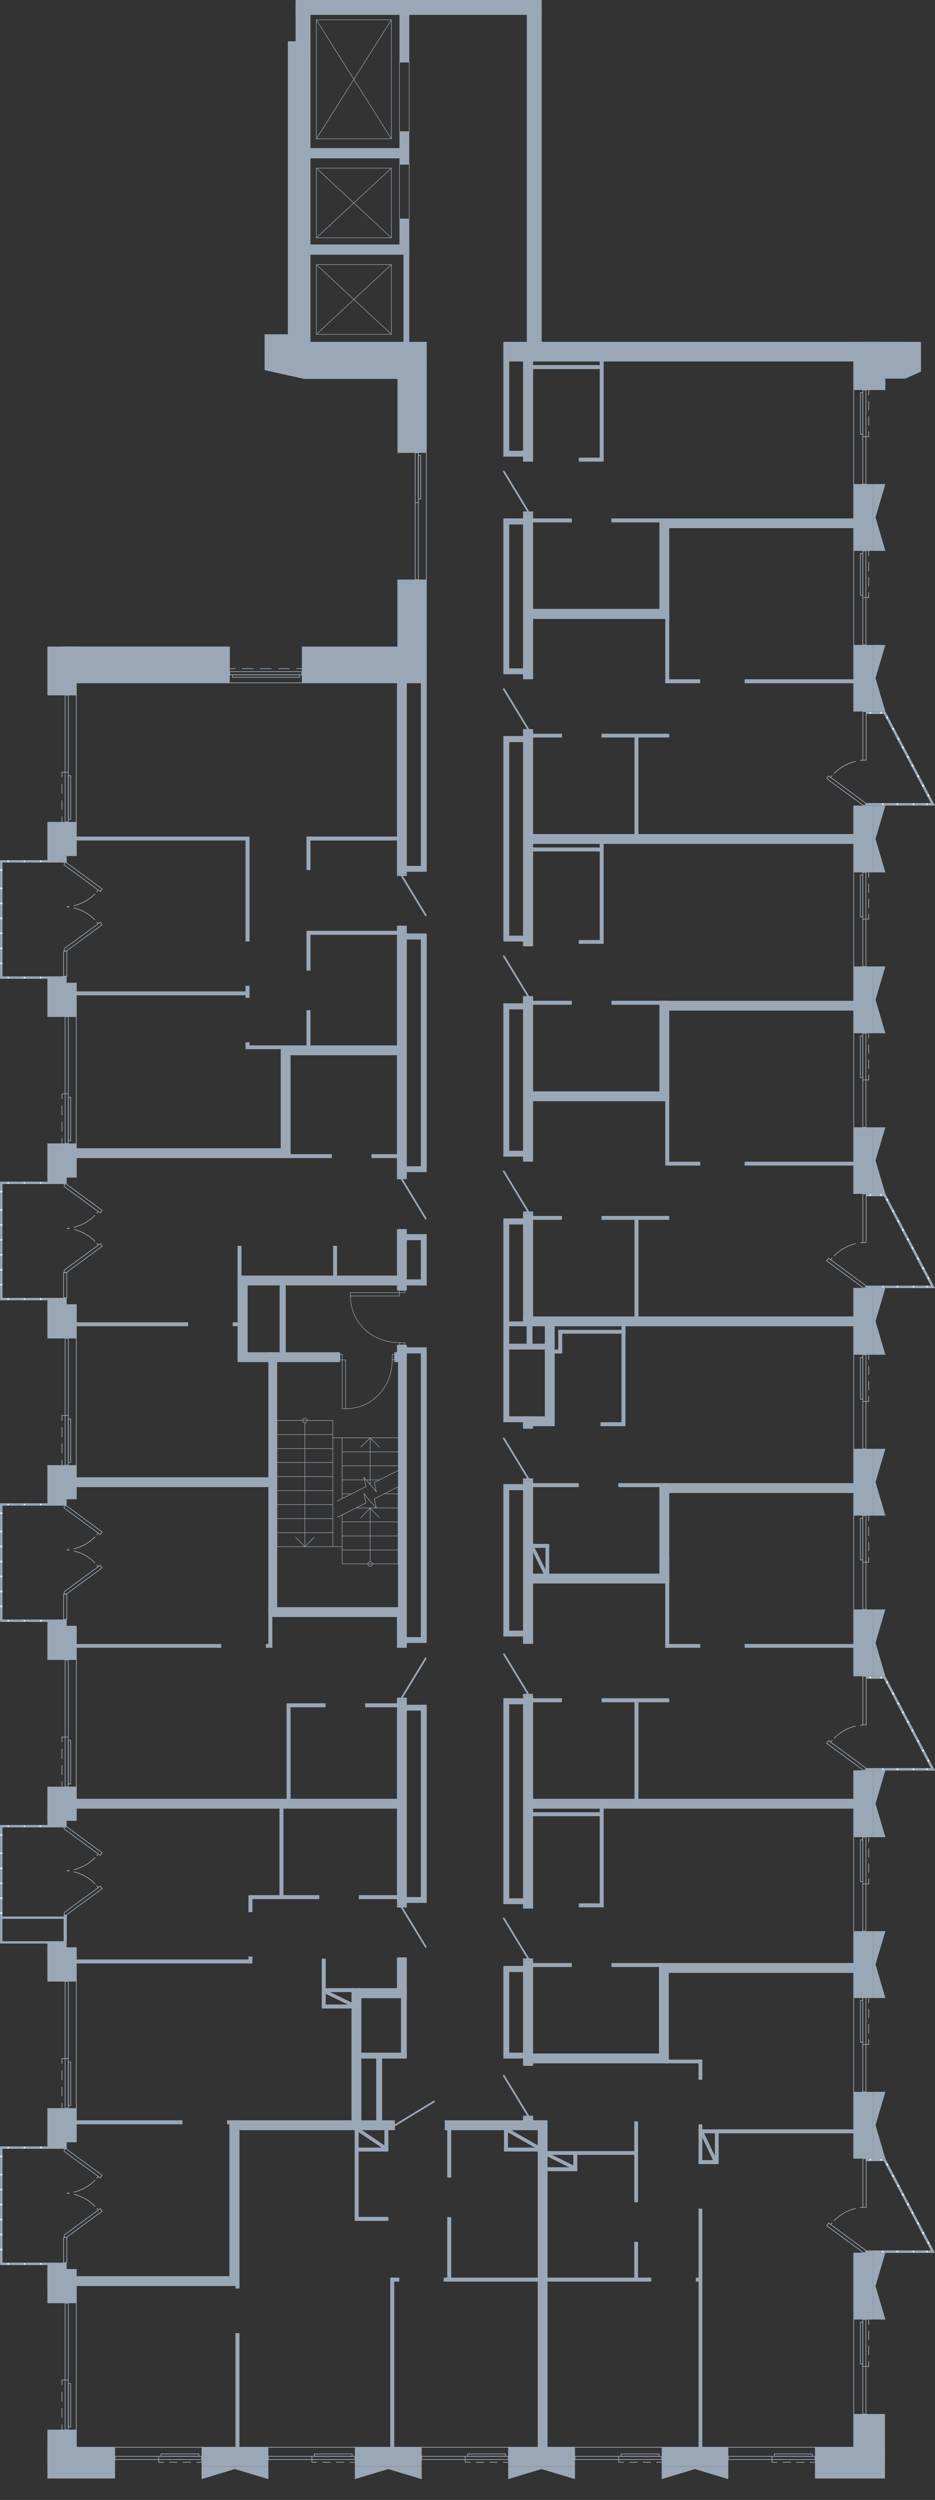 <?xml version="1.0" encoding="utf-8"?>
<!-- Generator: Adobe Illustrator 26.2.1, SVG Export Plug-In . SVG Version: 6.00 Build 0)  -->
<svg version="1.1" xmlns="http://www.w3.org/2000/svg" xmlns:xlink="http://www.w3.org/1999/xlink" x="0px" y="0px"
	 viewBox="0 0 267.856 716.123" style="enable-background:new 0 0 267.856 716.123;" xml:space="preserve">
<rect x="0" y="0" width="267.856" height="716.123" fill="#333333" stroke="none"/>
<style type="text/css">
	.st0{fill:none;stroke:#99A7B6;stroke-width:0.15;stroke-linecap:round;stroke-linejoin:round;stroke-miterlimit:10;}
	.st1{fill-rule:evenodd;clip-rule:evenodd;fill:#99A7B6;}
	.st2{fill:none;stroke:#99A7B6;stroke-width:0.5;stroke-linecap:round;stroke-linejoin:round;stroke-miterlimit:22.926;}
	.st3{fill:none;stroke:#99A7B6;stroke-width:0.2;stroke-miterlimit:10;}
	.st4{fill:none;stroke:#99A7B6;stroke-width:0.2;stroke-miterlimit:10;stroke-dasharray:2.332,1.554;}
	.st5{fill:none;stroke:#99A7B6;stroke-width:0.2;stroke-miterlimit:10;stroke-dasharray:2.324,1.549;}
	.st6{fill:none;stroke:#99A7B6;stroke-width:0.2;stroke-miterlimit:10;stroke-dasharray:2.324,1.549;}
	.st7{fill:none;stroke:#99A7B6;stroke-width:0.2;stroke-miterlimit:10;stroke-dasharray:2.595,1.73;}
	.st8{fill:none;stroke:#99A7B6;stroke-width:0.2;stroke-miterlimit:10;stroke-dasharray:2.587,1.725;}
	.st9{fill:none;stroke:#99A7B6;stroke-width:0.2;stroke-miterlimit:10;stroke-dasharray:2.595,1.73;}
	.st10{fill:none;stroke:#99A7B6;stroke-width:0.2;stroke-miterlimit:10;stroke-dasharray:2.61,1.74;}
	.st11{fill:none;stroke:#99A7B6;stroke-width:0.2;stroke-miterlimit:10;stroke-dasharray:2.805,1.87;}
	.st12{fill:#99A7B6;}
	.st13{fill:none;stroke:#99A7B6;stroke-width:0.2;stroke-linecap:round;stroke-linejoin:round;}
	.st14{fill:none;stroke:#99A7B6;stroke-width:0.2;stroke-linecap:round;stroke-linejoin:round;stroke-dasharray:3.113,2.075;}
	.st15{fill:none;stroke:#99A7B6;stroke-miterlimit:10;}
	.st16{fill:#FFFFFF;}
</style>
<g id="МОП">
	<g>
		<polyline class="st0" points="90.635,39.758 90.635,5.684 112.115,5.684 112.115,39.758 90.635,39.758 		"/>
		<line class="st0" x1="90.635" y1="39.758" x2="112.115" y2="5.684"/>
		<line class="st0" x1="90.635" y1="5.684" x2="112.115" y2="39.758"/>
	</g>
	<g>
		<polyline class="st0" points="90.635,68.127 90.635,48.158 112.115,48.158 112.115,68.127 90.635,68.127 		"/>
		<line class="st0" x1="90.635" y1="68.127" x2="112.115" y2="48.158"/>
		<line class="st0" x1="90.635" y1="48.158" x2="112.115" y2="68.127"/>
	</g>
	<g>
		<polyline class="st0" points="90.635,95.76 90.635,75.791 112.115,75.791 112.115,95.76 90.635,95.76 		"/>
		<line class="st0" x1="90.635" y1="95.76" x2="112.115" y2="75.791"/>
		<line class="st0" x1="90.635" y1="75.791" x2="112.115" y2="95.76"/>
	</g>
	
		<rect x="105.903" y="26.34" transform="matrix(-1.836970e-16 1 -1 -1.836970e-16 143.583 -88.083)" class="st0" width="19.86" height="2.82"/>
	
		<rect x="108.023" y="53.48" transform="matrix(-1.836970e-16 1 -1 -1.836970e-16 170.723 -60.943)" class="st0" width="15.62" height="2.82"/>
	<g>
		<polyline class="st0" points="114.033,425.926 114.033,447.998 98.016,447.998 		"/>
		<polyline class="st0" points="98.016,443.068 79.343,443.068 79.343,406.913 		"/>
		<line class="st0" x1="98.016" y1="411.872" x2="98.016" y2="429.269"/>
		<line class="st0" x1="98.016" y1="433.944" x2="98.016" y2="447.998"/>
		<line class="st0" x1="95.361" y1="443.068" x2="95.361" y2="406.913"/>
		<line class="st0" x1="114.033" y1="415.895" x2="98.016" y2="415.895"/>
		<line class="st0" x1="114.033" y1="419.89" x2="98.016" y2="419.89"/>
		<line class="st0" x1="108.694" y1="423.914" x2="104.881" y2="423.914"/>
		<line class="st0" x1="104.4" y1="423.914" x2="98.016" y2="423.914"/>
		<line class="st0" x1="114.033" y1="427.938" x2="110.05" y2="427.938"/>
		<line class="st0" x1="100.7" y1="427.938" x2="98.016" y2="427.938"/>
		<line class="st0" x1="114.033" y1="431.961" x2="107.818" y2="431.961"/>
		<line class="st0" x1="107.762" y1="431.961" x2="102.027" y2="431.961"/>
		<line class="st0" x1="114.033" y1="435.956" x2="98.016" y2="435.956"/>
		<line class="st0" x1="114.033" y1="439.98" x2="98.016" y2="439.98"/>
		<line class="st0" x1="114.033" y1="444.003" x2="98.016" y2="444.003"/>
		<line class="st0" x1="79.343" y1="410.937" x2="95.361" y2="410.937"/>
		<line class="st0" x1="79.343" y1="414.96" x2="95.361" y2="414.96"/>
		<line class="st0" x1="79.343" y1="418.955" x2="95.361" y2="418.955"/>
		<line class="st0" x1="79.343" y1="422.979" x2="95.361" y2="422.979"/>
		<line class="st0" x1="79.343" y1="427.002" x2="95.361" y2="427.002"/>
		<line class="st0" x1="79.343" y1="430.998" x2="95.361" y2="430.998"/>
		<line class="st0" x1="79.343" y1="435.021" x2="95.361" y2="435.021"/>
		<line class="st0" x1="79.343" y1="439.045" x2="95.361" y2="439.045"/>
		<line class="st0" x1="87.338" y1="407.593" x2="87.338" y2="443.068"/>
		<polyline class="st0" points="90.021,440.376 87.338,443.068 84.682,440.376 		"/>
		<polyline class="st0" points="86.688,406.913 86.745,407.168 86.886,407.395 87.084,407.537 87.338,407.593 
			87.62,407.537 87.818,407.395 87.959,407.168 88.016,406.913 87.959,406.658 87.818,406.432 
			87.62,406.29 87.338,406.233 87.084,406.29 86.886,406.432 86.745,406.658 86.688,406.913 		"/>
		<line class="st0" x1="106.039" y1="447.346" x2="106.039" y2="431.986"/>
		<line class="st0" x1="106.039" y1="425.246" x2="106.039" y2="411.872"/>
		<polyline class="st0" points="103.355,414.535 106.039,411.872 108.694,414.535 		"/>
		<polyline class="st0" points="105.361,447.998 105.417,448.253 105.559,448.48 105.785,448.622 
			106.039,448.678 106.293,448.622 106.519,448.48 106.66,448.253 106.717,447.998 106.66,447.743 
			106.519,447.545 106.293,447.403 106.039,447.347 105.785,447.403 105.559,447.545 105.417,447.743 
			105.361,447.998 		"/>
		<polyline class="st0" points="96.604,429.978 98.016,429.269 104.852,425.841 104.259,423.149 
			107.818,427.342 107.225,424.651 114.033,421.251 115.474,420.514 		"/>
		<polyline class="st0" points="96.604,434.681 98.016,433.944 104.852,430.544 104.259,427.853 
			107.818,432.046 107.225,429.354 114.033,425.926 115.474,425.217 		"/>
		<polyline class="st0" points="103.355,434.792 106.039,431.986 108.694,434.792 		"/>
		<line class="st0" x1="114.033" y1="411.872" x2="95.361" y2="411.872"/>
		<line class="st0" x1="79.343" y1="406.913" x2="95.361" y2="406.913"/>
	</g>
	<g>
		<path class="st0" d="M114.415,384.617c-7.72-0-14.024-5.637-14.024-13.379"/>
		
			<rect x="114.87" y="369.193" transform="matrix(-3.499452e-08 1 -1 -3.499452e-08 485.173 254.79)" class="st0" width="0.643" height="1.576"/>
		
			<rect x="114.882" y="384.151" transform="matrix(-3.499593e-08 1 -1 -3.499593e-08 500.142 269.736)" class="st0" width="0.643" height="1.576"/>
		
			<rect x="106.928" y="363.766" transform="matrix(-3.501342e-08 1 -1 -3.501342e-08 478.167 263.375)" class="st0" width="0.936" height="14.01"/>
	</g>
	<g>
		<path class="st0" d="M112.358,389.523c0,7.72-5.637,14.024-13.379,14.024"/>
		<rect x="97.401" y="387.958" class="st0" width="0.643" height="1.576"/>
		<rect x="112.358" y="387.947" class="st0" width="0.643" height="1.576"/>
		<rect x="98.044" y="389.537" class="st0" width="0.936" height="14.01"/>
	</g>
</g>
<g id="Двери">
	<g>
		<rect x="149.838" y="560.99" class="st1" width="2.869" height="0.61"/>
		<line class="st2" x1="151.295" y1="560.99" x2="144.334" y2="549.539"/>
	</g>
	<g>
		<rect x="149.838" y="423.486" class="st1" width="2.869" height="0.61"/>
		<line class="st2" x1="151.295" y1="423.486" x2="144.334" y2="412.035"/>
	</g>
	<g>
		<rect x="149.838" y="347.03" class="st1" width="2.869" height="0.61"/>
		<line class="st2" x1="151.295" y1="347.03" x2="144.334" y2="335.579"/>
	</g>
	<g>
		<rect x="113.721" y="337.2" class="st1" width="2.82" height="0.6"/>
		<line class="st2" x1="115.109" y1="337.8" x2="121.953" y2="349.058"/>
	</g>
	<g>
		<rect x="113.721" y="250.32" class="st1" width="2.82" height="0.6"/>
		<line class="st2" x1="115.109" y1="250.92" x2="121.953" y2="262.178"/>
	</g>
	<g>
		<rect x="149.838" y="285.35" class="st1" width="2.869" height="0.61"/>
		<line class="st2" x1="151.295" y1="285.35" x2="144.334" y2="273.899"/>
	</g>
	<g>
		<rect x="149.838" y="208.85" class="st1" width="2.869" height="0.61"/>
		<line class="st2" x1="151.295" y1="208.85" x2="144.334" y2="197.399"/>
	</g>
	<g>
		<rect x="149.838" y="146.51" class="st1" width="2.869" height="0.61"/>
		<line class="st2" x1="151.295" y1="146.51" x2="144.334" y2="135.059"/>
	</g>
	<g>
		<rect x="149.838" y="606.054" class="st1" width="2.869" height="0.61"/>
		<line class="st2" x1="151.295" y1="606.054" x2="144.334" y2="594.603"/>
	</g>
	<g>
		<rect x="112.521" y="607.381" class="st1" width="0.599" height="2.819"/>
		<line class="st2" x1="113.12" y1="608.812" x2="124.373" y2="601.972"/>
	</g>
	<g>
		<rect x="113.721" y="545.82" class="st1" width="2.819" height="0.599"/>
		<line class="st2" x1="115.109" y1="546.419" x2="121.948" y2="557.672"/>
	</g>
	<g>
		<rect x="113.721" y="486.301" class="st1" width="2.819" height="0.599"/>
		<line class="st2" x1="115.109" y1="486.301" x2="121.948" y2="475.048"/>
	</g>
	<g>
		<rect x="149.835" y="485.215" class="st1" width="2.846" height="0.605"/>
		<line class="st2" x1="151.28" y1="485.215" x2="144.375" y2="473.856"/>
	</g>
</g>
<g id="Окна">
	<g>
		<g>
			<g>
				<g>
					
						<rect x="208.641" y="703.625" transform="matrix(-1 4.767323e-07 -4.767323e-07 -1 442.122 1408.156)" class="st3" width="24.84" height="0.907"/>
				</g>
			</g>
		</g>
		<g>
			<g>
				
					<rect x="221.846" y="702.945" transform="matrix(-1 3.748909e-07 -3.748909e-07 -1 454.558 1406.57)" class="st3" width="10.867" height="0.68"/>
			</g>
		</g>
		<line class="st3" x1="221.155" y1="703.625" x2="221.155" y2="704.532"/>
		<g>
			<g>
				<polyline class="st3" points="221.155,704.532 221.155,705.321 222.655,705.321 				"/>
				<line class="st4" x1="224.209" y1="705.321" x2="231.203" y2="705.321"/>
				<line class="st3" x1="231.981" y1="705.321" x2="233.481" y2="705.321"/>
			</g>
		</g>
		<line class="st3" x1="233.481" y1="701.022" x2="208.641" y2="701.022"/>
	</g>
	<g>
		<g>
			<g>
				<g>
					
						<rect x="164.721" y="703.625" transform="matrix(-1 4.767323e-07 -4.767323e-07 -1 354.282 1408.157)" class="st3" width="24.84" height="0.907"/>
				</g>
			</g>
		</g>
		<g>
			<g>
				
					<rect x="177.926" y="702.945" transform="matrix(-1 3.748909e-07 -3.748909e-07 -1 366.719 1406.57)" class="st3" width="10.867" height="0.68"/>
			</g>
		</g>
		<line class="st3" x1="177.235" y1="703.625" x2="177.235" y2="704.532"/>
		<g>
			<g>
				<polyline class="st3" points="177.235,704.532 177.235,705.321 178.735,705.321 				"/>
				<line class="st4" x1="180.289" y1="705.321" x2="187.284" y2="705.321"/>
				<line class="st3" x1="188.061" y1="705.321" x2="189.561" y2="705.321"/>
			</g>
		</g>
		<line class="st3" x1="189.561" y1="701.022" x2="164.721" y2="701.022"/>
	</g>
	<g>
		<g>
			<g>
				<g>
					
						<rect x="120.801" y="703.625" transform="matrix(-1 4.778884e-07 -4.778884e-07 -1 266.382 1408.157)" class="st3" width="24.78" height="0.907"/>
				</g>
			</g>
		</g>
		<g>
			<g>
				
					<rect x="133.974" y="702.945" transform="matrix(-1 3.758000e-07 -3.758000e-07 -1 278.789 1406.57)" class="st3" width="10.841" height="0.68"/>
			</g>
		</g>
		<line class="st3" x1="133.285" y1="703.625" x2="133.285" y2="704.532"/>
		<g>
			<g>
				<polyline class="st3" points="133.285,704.532 133.285,705.321 134.785,705.321 				"/>
				<line class="st5" x1="136.334" y1="705.321" x2="143.306" y2="705.321"/>
				<line class="st3" x1="144.081" y1="705.321" x2="145.581" y2="705.321"/>
			</g>
		</g>
		<line class="st3" x1="145.581" y1="701.022" x2="120.801" y2="701.022"/>
	</g>
	<g>
		<g>
			<g>
				<g>
					
						<rect x="76.881" y="703.625" transform="matrix(-1 4.778878e-07 -4.778878e-07 -1 178.542 1408.157)" class="st3" width="24.78" height="0.907"/>
				</g>
			</g>
		</g>
		<g>
			<g>
				
					<rect x="90.054" y="702.945" transform="matrix(-1 3.757995e-07 -3.757995e-07 -1 190.949 1406.57)" class="st3" width="10.841" height="0.68"/>
			</g>
		</g>
		<line class="st3" x1="89.365" y1="703.625" x2="89.365" y2="704.532"/>
		<g>
			<g>
				<polyline class="st3" points="89.365,704.532 89.365,705.321 90.865,705.321 				"/>
				<line class="st6" x1="92.414" y1="705.321" x2="99.386" y2="705.321"/>
				<line class="st3" x1="100.161" y1="705.321" x2="101.661" y2="705.321"/>
			</g>
		</g>
		<line class="st3" x1="101.661" y1="701.022" x2="76.881" y2="701.022"/>
	</g>
	<g>
		<g>
			<g>
				<g>
					
						<rect x="32.961" y="703.625" transform="matrix(-1 4.778879e-07 -4.778879e-07 -1 90.702 1408.157)" class="st3" width="24.78" height="0.907"/>
				</g>
			</g>
		</g>
		<g>
			<g>
				
					<rect x="46.134" y="702.945" transform="matrix(-1 3.757996e-07 -3.757996e-07 -1 103.109 1406.57)" class="st3" width="10.841" height="0.68"/>
			</g>
		</g>
		<line class="st3" x1="45.444" y1="703.625" x2="45.444" y2="704.532"/>
		<g>
			<g>
				<polyline class="st3" points="45.444,704.532 45.444,705.321 46.944,705.321 				"/>
				<line class="st6" x1="48.494" y1="705.321" x2="55.466" y2="705.321"/>
				<line class="st3" x1="56.241" y1="705.321" x2="57.741" y2="705.321"/>
			</g>
		</g>
		<line class="st3" x1="57.741" y1="701.022" x2="32.961" y2="701.022"/>
	</g>
	<g>
		<g>
			<g>
				<g>
					
						<rect x="234.15" y="124.737" transform="matrix(4.395719e-07 1 -1 4.395719e-07 372.81 -122.43)" class="st3" width="26.94" height="0.907"/>
				</g>
			</g>
		</g>
		<g>
			<g>
				
					<rect x="240.847" y="118.124" transform="matrix(3.406883e-07 1 -1 3.406883e-07 365.29 -128.363)" class="st3" width="11.958" height="0.68"/>
			</g>
		</g>
		<line class="st3" x1="247.166" y1="125.099" x2="248.073" y2="125.099"/>
		<g>
			<g>
				<polyline class="st3" points="248.073,125.099 248.865,125.099 248.865,123.599 				"/>
				<line class="st7" x1="248.865" y1="121.869" x2="248.865" y2="114.085"/>
				<line class="st3" x1="248.865" y1="113.22" x2="248.865" y2="111.72"/>
			</g>
		</g>
		<line class="st3" x1="244.563" y1="111.72" x2="244.563" y2="138.66"/>
	</g>
	<g>
		<g>
			<g>
				<g>
					
						<rect x="234.15" y="170.817" transform="matrix(4.395719e-07 1 -1 4.395719e-07 418.89 -76.35)" class="st3" width="26.94" height="0.907"/>
				</g>
			</g>
		</g>
		<g>
			<g>
				
					<rect x="240.847" y="164.204" transform="matrix(3.406883e-07 1 -1 3.406883e-07 411.37 -82.283)" class="st3" width="11.958" height="0.68"/>
			</g>
		</g>
		<line class="st3" x1="247.166" y1="171.179" x2="248.073" y2="171.179"/>
		<g>
			<g>
				<polyline class="st3" points="248.073,171.179 248.865,171.179 248.865,169.679 				"/>
				<line class="st7" x1="248.865" y1="167.949" x2="248.865" y2="160.165"/>
				<line class="st3" x1="248.865" y1="159.3" x2="248.865" y2="157.8"/>
			</g>
		</g>
		<line class="st3" x1="244.563" y1="157.8" x2="244.563" y2="184.74"/>
	</g>
	<g>
		<g>
			<g>
				<g>
					
						<rect x="234.15" y="262.917" transform="matrix(4.395719e-07 1 -1 4.395719e-07 510.99 15.75)" class="st3" width="26.94" height="0.907"/>
				</g>
			</g>
		</g>
		<g>
			<g>
				
					<rect x="240.847" y="256.304" transform="matrix(3.406883e-07 1 -1 3.406883e-07 503.47 9.817)" class="st3" width="11.958" height="0.68"/>
			</g>
		</g>
		<line class="st3" x1="247.166" y1="263.279" x2="248.073" y2="263.279"/>
		<g>
			<g>
				<polyline class="st3" points="248.073,263.279 248.865,263.279 248.865,261.779 				"/>
				<line class="st7" x1="248.865" y1="260.049" x2="248.865" y2="252.265"/>
				<line class="st3" x1="248.865" y1="251.4" x2="248.865" y2="249.9"/>
			</g>
		</g>
		<line class="st3" x1="244.563" y1="249.9" x2="244.563" y2="276.84"/>
	</g>
	<g>
		<g>
			<g>
				<g>
					
						<rect x="234.15" y="308.997" transform="matrix(4.395719e-07 1 -1 4.395719e-07 557.07 61.83)" class="st3" width="26.94" height="0.907"/>
				</g>
			</g>
		</g>
		<g>
			<g>
				
					<rect x="240.847" y="302.383" transform="matrix(3.406883e-07 1 -1 3.406883e-07 549.55 55.897)" class="st3" width="11.958" height="0.68"/>
			</g>
		</g>
		<line class="st3" x1="247.166" y1="309.359" x2="248.073" y2="309.359"/>
		<g>
			<g>
				<polyline class="st3" points="248.073,309.359 248.865,309.359 248.865,307.859 				"/>
				<line class="st7" x1="248.865" y1="306.129" x2="248.865" y2="298.345"/>
				<line class="st3" x1="248.865" y1="297.48" x2="248.865" y2="295.98"/>
			</g>
		</g>
		<line class="st3" x1="244.563" y1="295.98" x2="244.563" y2="322.92"/>
	</g>
	<g>
		<g>
			<g>
				<g>
					
						<rect x="234.15" y="401.097" transform="matrix(4.395719e-07 1 -1 4.395719e-07 649.17 153.93)" class="st3" width="26.94" height="0.907"/>
				</g>
			</g>
		</g>
		<g>
			<g>
				
					<rect x="240.847" y="394.484" transform="matrix(3.406883e-07 1 -1 3.406883e-07 641.65 147.997)" class="st3" width="11.958" height="0.68"/>
			</g>
		</g>
		<line class="st3" x1="247.166" y1="401.459" x2="248.073" y2="401.459"/>
		<g>
			<g>
				<polyline class="st3" points="248.073,401.459 248.865,401.459 248.865,399.959 				"/>
				<line class="st7" x1="248.865" y1="398.229" x2="248.865" y2="390.445"/>
				<line class="st3" x1="248.865" y1="389.58" x2="248.865" y2="388.08"/>
			</g>
		</g>
		<line class="st3" x1="244.563" y1="388.08" x2="244.563" y2="415.02"/>
	</g>
	<g>
		<g>
			<g>
				<g>
					
						<rect x="234.18" y="447.147" transform="matrix(4.405561e-07 1 -1 4.405561e-07 695.22 199.98)" class="st3" width="26.88" height="0.907"/>
				</g>
			</g>
		</g>
		<g>
			<g>
				
					<rect x="240.861" y="440.549" transform="matrix(3.414509e-07 1 -1 3.414509e-07 687.715 194.062)" class="st3" width="11.931" height="0.68"/>
			</g>
		</g>
		<line class="st3" x1="247.166" y1="447.509" x2="248.073" y2="447.509"/>
		<g>
			<g>
				<polyline class="st3" points="248.073,447.509 248.865,447.509 248.865,446.009 				"/>
				<line class="st8" x1="248.865" y1="444.284" x2="248.865" y2="436.523"/>
				<line class="st3" x1="248.865" y1="435.66" x2="248.865" y2="434.16"/>
			</g>
		</g>
		<line class="st3" x1="244.563" y1="434.16" x2="244.563" y2="461.04"/>
	</g>
	<g>
		<g>
			<g>
				<g>
					
						<rect x="234.15" y="539.277" transform="matrix(4.395756e-07 1 -1 4.395756e-07 787.35 292.11)" class="st3" width="26.94" height="0.907"/>
				</g>
			</g>
		</g>
		<g>
			<g>
				
					<rect x="240.847" y="532.664" transform="matrix(3.406913e-07 1 -1 3.406913e-07 779.83 286.177)" class="st3" width="11.958" height="0.68"/>
			</g>
		</g>
		<line class="st3" x1="247.166" y1="539.639" x2="248.073" y2="539.639"/>
		<g>
			<g>
				<polyline class="st3" points="248.073,539.639 248.865,539.639 248.865,538.139 				"/>
				<line class="st9" x1="248.865" y1="536.409" x2="248.865" y2="528.625"/>
				<line class="st3" x1="248.865" y1="527.76" x2="248.865" y2="526.26"/>
			</g>
		</g>
		<line class="st3" x1="244.563" y1="526.26" x2="244.563" y2="553.2"/>
	</g>
	<g>
		<g>
			<g>
				<g>
					
						<rect x="234.15" y="585.297" transform="matrix(4.395756e-07 1 -1 4.395756e-07 833.37 338.13)" class="st3" width="26.94" height="0.907"/>
				</g>
			</g>
		</g>
		<g>
			<g>
				
					<rect x="240.847" y="578.684" transform="matrix(3.406913e-07 1 -1 3.406913e-07 825.85 332.197)" class="st3" width="11.958" height="0.68"/>
			</g>
		</g>
		<line class="st3" x1="247.166" y1="585.659" x2="248.073" y2="585.659"/>
		<g>
			<g>
				<polyline class="st3" points="248.073,585.659 248.865,585.659 248.865,584.159 				"/>
				<line class="st9" x1="248.865" y1="582.429" x2="248.865" y2="574.645"/>
				<line class="st3" x1="248.865" y1="573.78" x2="248.865" y2="572.28"/>
			</g>
		</g>
		<line class="st3" x1="244.563" y1="572.28" x2="244.563" y2="599.22"/>
	</g>
	<g>
		<g>
			<g>
				<g>
					
						<rect x="234.09" y="677.517" transform="matrix(4.376218e-07 1 -1 4.376218e-07 925.59 430.35)" class="st3" width="27.06" height="0.907"/>
				</g>
			</g>
		</g>
		<g>
			<g>
				
					<rect x="240.821" y="670.873" transform="matrix(3.391767e-07 1 -1 3.391767e-07 918.04 424.387)" class="st3" width="12.011" height="0.68"/>
			</g>
		</g>
		<line class="st3" x1="247.166" y1="677.878" x2="248.073" y2="677.878"/>
		<g>
			<g>
				<polyline class="st3" points="248.073,677.878 248.865,677.878 248.865,676.378 				"/>
				<line class="st10" x1="248.865" y1="674.638" x2="248.865" y2="666.81"/>
				<line class="st3" x1="248.865" y1="665.94" x2="248.865" y2="664.44"/>
			</g>
		</g>
		<line class="st3" x1="244.563" y1="664.44" x2="244.563" y2="691.5"/>
	</g>
	<g>
		<g>
			<g>
				<g>
					
						<rect x="0.987" y="677.429" transform="matrix(1.405160e-12 -1 1 1.405160e-12 -658.778 696.987)" class="st3" width="36.236" height="0.907"/>
				</g>
			</g>
		</g>
		<g>
			<g>
				
					<rect x="13.665" y="688.661" transform="matrix(8.758052e-13 -1 1 8.758052e-13 -669.103 708.899)" class="st3" width="12.466" height="0.68"/>
			</g>
		</g>
		<line class="st3" x1="19.558" y1="681.78" x2="18.651" y2="681.78"/>
		<g>
			<g>
				<polyline class="st3" points="18.651,681.78 17.745,681.78 17.745,683.28 				"/>
				<line class="st11" x1="17.745" y1="685.15" x2="17.745" y2="693.565"/>
				<line class="st3" x1="17.745" y1="694.5" x2="17.745" y2="696"/>
			</g>
		</g>
		<line class="st3" x1="21.85" y1="696" x2="21.85" y2="659.7"/>
	</g>
	<g>
		<g>
			<g>
				<g>
					
						<rect x="0.955" y="585.296" transform="matrix(1.653849e-12 -1 1 1.653849e-12 -566.645 604.854)" class="st3" width="36.3" height="0.907"/>
				</g>
			</g>
		</g>
		<g>
			<g>
				
					<rect x="13.665" y="596.56" transform="matrix(8.758052e-13 -1 1 8.758052e-13 -577.002 616.798)" class="st3" width="12.466" height="0.68"/>
			</g>
		</g>
		<line class="st3" x1="19.558" y1="589.68" x2="18.651" y2="589.68"/>
		<g>
			<g>
				<polyline class="st3" points="18.651,589.68 17.745,589.68 17.745,591.18 				"/>
				<line class="st11" x1="17.745" y1="593.05" x2="17.745" y2="601.465"/>
				<line class="st3" x1="17.745" y1="602.4" x2="17.745" y2="603.9"/>
			</g>
		</g>
		<line class="st3" x1="21.85" y1="603.9" x2="21.85" y2="567.6"/>
	</g>
	<g>
		<g>
			<g>
				<g>
					
						<rect x="0.955" y="493.197" transform="matrix(1.653849e-12 -1 1 1.653849e-12 -474.546 512.755)" class="st3" width="36.3" height="0.907"/>
				</g>
			</g>
		</g>
		<g>
			<g>
				
					<rect x="13.665" y="504.461" transform="matrix(8.758052e-13 -1 1 8.758052e-13 -484.903 524.699)" class="st3" width="12.466" height="0.68"/>
			</g>
		</g>
		<line class="st3" x1="19.558" y1="497.58" x2="18.651" y2="497.58"/>
		<g>
			<g>
				<polyline class="st3" points="18.651,497.58 17.745,497.58 17.745,499.08 				"/>
				<line class="st11" x1="17.745" y1="500.95" x2="17.745" y2="509.365"/>
				<line class="st3" x1="17.745" y1="510.3" x2="17.745" y2="511.8"/>
			</g>
		</g>
		<line class="st3" x1="21.85" y1="511.8" x2="21.85" y2="475.5"/>
	</g>
	<g>
		<g>
			<g>
				<g>
					
						<rect x="0.955" y="401.088" transform="matrix(1.653849e-12 -1 1 1.653849e-12 -382.437 420.646)" class="st3" width="36.3" height="0.907"/>
				</g>
			</g>
		</g>
		<g>
			<g>
				
					<rect x="13.665" y="412.352" transform="matrix(8.758052e-13 -1 1 8.758052e-13 -392.794 432.59)" class="st3" width="12.466" height="0.68"/>
			</g>
		</g>
		<line class="st3" x1="19.558" y1="405.471" x2="18.651" y2="405.471"/>
		<g>
			<g>
				<polyline class="st3" points="18.651,405.471 17.745,405.471 17.745,406.971 				"/>
				<line class="st11" x1="17.745" y1="408.841" x2="17.745" y2="417.256"/>
				<line class="st3" x1="17.745" y1="418.191" x2="17.745" y2="419.691"/>
			</g>
		</g>
		<line class="st3" x1="21.85" y1="419.691" x2="21.85" y2="383.391"/>
	</g>
	<g>
		<g>
			<g>
				<g>
					
						<rect x="0.955" y="308.937" transform="matrix(1.653849e-12 -1 1 1.653849e-12 -290.286 328.495)" class="st3" width="36.3" height="0.907"/>
				</g>
			</g>
		</g>
		<g>
			<g>
				
					<rect x="13.665" y="320.201" transform="matrix(8.758052e-13 -1 1 8.758052e-13 -300.643 340.439)" class="st3" width="12.466" height="0.68"/>
			</g>
		</g>
		<line class="st3" x1="19.558" y1="313.32" x2="18.651" y2="313.32"/>
		<g>
			<g>
				<polyline class="st3" points="18.651,313.32 17.745,313.32 17.745,314.82 				"/>
				<line class="st11" x1="17.745" y1="316.69" x2="17.745" y2="325.105"/>
				<line class="st3" x1="17.745" y1="326.04" x2="17.745" y2="327.54"/>
			</g>
		</g>
		<line class="st3" x1="21.85" y1="327.54" x2="21.85" y2="291.24"/>
	</g>
	<g>
		<g>
			<g>
				<g>
					
						<rect x="0.955" y="216.837" transform="matrix(1.653849e-12 -1 1 1.653849e-12 -198.186 236.395)" class="st3" width="36.3" height="0.907"/>
				</g>
			</g>
		</g>
		<g>
			<g>
				
					<rect x="13.665" y="228.101" transform="matrix(8.758052e-13 -1 1 8.758052e-13 -208.543 248.339)" class="st3" width="12.466" height="0.68"/>
			</g>
		</g>
		<line class="st3" x1="19.558" y1="221.22" x2="18.651" y2="221.22"/>
		<g>
			<g>
				<polyline class="st3" points="18.651,221.22 17.745,221.22 17.745,222.72 				"/>
				<line class="st11" x1="17.745" y1="224.59" x2="17.745" y2="233.005"/>
				<line class="st3" x1="17.745" y1="233.94" x2="17.745" y2="235.44"/>
			</g>
		</g>
		<line class="st3" x1="21.85" y1="235.44" x2="21.85" y2="199.14"/>
	</g>
	<g>
		<g>
			<g>
				<g>
					
						<rect x="101.247" y="147.416" transform="matrix(-3.262718e-07 1 -1 -3.262718e-07 267.266 28.473)" class="st3" width="36.298" height="0.907"/>
				</g>
			</g>
		</g>
		<g>
			<g>
				
					<rect x="113.946" y="136.391" transform="matrix(-3.262724e-07 1 -1 -3.262724e-07 256.921 16.542)" class="st3" width="12.488" height="0.68"/>
			</g>
		</g>
		<line class="st3" x1="119.85" y1="143.965" x2="118.943" y2="143.965"/>
		<line class="st3" x1="122.142" y1="129.72" x2="122.142" y2="166.083"/>
	</g>
	<g>
		<path class="st3" d="M19.141,628.264c0.245-0.018,0.488-0.042,0.729-0.073 M19.096,615.661l10.172,7.473
			l-0.542,0.738l-10.172-7.473c-0.204-0.15-0.248-0.436-0.098-0.64
			C18.606,615.555,18.892,615.511,19.096,615.661z M19.141,640.965v7.187H18.226v-7.187H19.141z"/>
		<path class="st3" d="M21.142,627.957c2.362-0.56,4.467-1.784,6.106-3.465"/>
		<path class="st3" d="M19.141,628.264c0.245,0.018,0.488,0.042,0.729,0.073 M19.096,640.866l10.172-7.473
			l-0.542-0.737l-10.172,7.473c-0.204,0.15-0.248,0.436-0.098,0.64
			C18.606,640.972,18.892,641.016,19.096,640.866z M27.687,624.018
			c0.161-0.183,0.317-0.371,0.467-0.563"/>
		<path class="st3" d="M21.142,628.57c2.362,0.56,4.467,1.784,6.106,3.465"/>
		<path class="st3" d="M27.687,632.509c0.161,0.183,0.317,0.371,0.467,0.563"/>
	</g>
	<g>
		<path class="st3" d="M19.141,535.889c0.245-0.017,0.488-0.042,0.729-0.073"/>
		<path class="st3" d="M19.096,523.286l10.172,7.473l-0.542,0.738l-10.172-7.473
			c-0.204-0.149-0.248-0.436-0.098-0.64C18.606,523.181,18.892,523.137,19.096,523.286z"/>
		<rect x="18.226" y="548.59" class="st12" width="0.915" height="7.669"/>
		<path class="st3" d="M21.142,535.583c2.362-0.56,4.467-1.784,6.106-3.465"/>
		<path class="st3" d="M19.141,535.889c0.245,0.018,0.488,0.042,0.729,0.073 M19.096,548.492l10.172-7.473
			l-0.542-0.737l-10.172,7.473c-0.204,0.15-0.248,0.436-0.098,0.64
			C18.606,548.597,18.892,548.641,19.096,548.492z M27.687,531.644
			c0.161-0.183,0.317-0.371,0.467-0.563"/>
		<path class="st3" d="M21.142,536.196c2.362,0.56,4.467,1.784,6.106,3.465"/>
		<path class="st3" d="M27.687,540.134c0.161,0.183,0.317,0.371,0.467,0.563"/>
	</g>
	<g>
		<path class="st3" d="M19.141,443.974c0.245-0.018,0.488-0.042,0.729-0.074 M19.096,431.372l10.172,7.473
			l-0.542,0.738l-10.172-7.473c-0.204-0.15-0.248-0.436-0.098-0.64
			C18.606,431.266,18.892,431.222,19.096,431.372z M19.141,456.676v7.187H18.226v-7.187H19.141z"/>
		<path class="st3" d="M21.142,443.668c2.362-0.56,4.467-1.784,6.106-3.465"/>
		<path class="st3" d="M19.141,443.974c0.245,0.018,0.488,0.042,0.729,0.073 M19.096,456.577l10.172-7.473
			l-0.542-0.737l-10.172,7.473c-0.204,0.15-0.248,0.436-0.098,0.64
			C18.606,456.683,18.892,456.726,19.096,456.577z M27.687,439.729c0.161-0.183,0.317-0.371,0.467-0.563
			"/>
		<path class="st3" d="M21.142,444.281c2.362,0.56,4.467,1.784,6.106,3.465"/>
		<path class="st3" d="M27.687,448.22c0.161,0.183,0.317,0.371,0.467,0.563"/>
	</g>
	<g>
		<path class="st3" d="M19.141,351.864c0.245-0.018,0.488-0.042,0.729-0.074 M19.096,339.261l10.172,7.473
			l-0.542,0.738l-10.172-7.473c-0.204-0.15-0.248-0.436-0.098-0.64
			C18.606,339.155,18.892,339.111,19.096,339.261z M19.141,364.565v7.187H18.226v-7.187H19.141z"/>
		<path class="st3" d="M21.142,351.557c2.362-0.56,4.467-1.784,6.106-3.465"/>
		<path class="st3" d="M19.141,351.864c0.245,0.018,0.488,0.042,0.729,0.073 M19.096,364.466l10.172-7.473
			l-0.542-0.737l-10.172,7.473c-0.204,0.15-0.248,0.436-0.098,0.64
			C18.606,364.572,18.892,364.616,19.096,364.466z M27.687,347.618c0.161-0.183,0.317-0.371,0.467-0.563
			"/>
		<path class="st3" d="M21.142,352.17c2.362,0.56,4.467,1.784,6.106,3.465"/>
		<path class="st3" d="M27.687,356.109c0.161,0.183,0.317,0.371,0.467,0.563"/>
	</g>
	<g>
		<path class="st3" d="M19.141,259.767c0.245-0.018,0.488-0.042,0.729-0.074 M19.096,247.165l10.172,7.473
			l-0.542,0.738L18.554,247.902c-0.204-0.15-0.248-0.436-0.098-0.64
			C18.606,247.059,18.892,247.015,19.096,247.165z M19.141,272.469v7.187H18.226v-7.187H19.141z"/>
		<path class="st3" d="M21.142,259.461c2.362-0.56,4.467-1.784,6.106-3.465"/>
		<path class="st3" d="M19.141,259.767c0.245,0.018,0.488,0.042,0.729,0.073 M19.096,272.37l10.172-7.473
			l-0.542-0.737l-10.172,7.473c-0.204,0.15-0.248,0.436-0.098,0.64
			C18.606,272.476,18.892,272.519,19.096,272.37z M27.687,255.522c0.161-0.183,0.317-0.371,0.467-0.563
			"/>
		<path class="st3" d="M21.142,260.074c2.362,0.56,4.467,1.784,6.106,3.465"/>
		<path class="st3" d="M27.687,264.012c0.161,0.183,0.317,0.371,0.467,0.563"/>
	</g>
	<path class="st3" d="M247.19,632.299c-0.251,0.018-0.5,0.043-0.746,0.075 M247.236,645.206l-10.418-7.654
		l0.555-0.756l10.418,7.654c0.209,0.153,0.254,0.447,0.1,0.655
		C247.739,645.315,247.445,645.36,247.236,645.206z M247.19,632.299v-13.928h0.937v13.928H247.19z"/>
	<path class="st3" d="M245.141,632.612c-2.42,0.573-4.575,1.827-6.254,3.549"/>
	<path class="st3" d="M238.437,636.647c-0.165,0.188-0.325,0.38-0.479,0.577"/>
	<g>
		<path class="st3" d="M247.19,494.121c-0.251,0.018-0.5,0.043-0.746,0.075 M247.236,507.029
			l-10.418-7.654l0.555-0.756l10.418,7.654c0.209,0.153,0.254,0.447,0.1,0.655
			C247.739,507.137,247.445,507.182,247.236,507.029z M247.19,494.121v-13.928h0.937v13.928H247.19z"/>
		<path class="st3" d="M245.141,494.435c-2.42,0.573-4.575,1.827-6.254,3.549"/>
		<path class="st3" d="M238.437,498.469c-0.165,0.188-0.325,0.38-0.479,0.577"/>
	</g>
	<g>
		<path class="st3" d="M247.19,217.761c-0.251,0.018-0.5,0.043-0.746,0.075 M247.236,230.669l-10.418-7.654
			l0.555-0.756l10.418,7.654c0.209,0.153,0.254,0.447,0.1,0.655
			C247.739,230.777,247.445,230.822,247.236,230.669z M247.19,217.761v-13.928h0.937v13.928H247.19z"/>
		<path class="st3" d="M245.141,218.075c-2.42,0.573-4.575,1.827-6.254,3.549"/>
		<path class="st3" d="M238.437,222.109c-0.165,0.188-0.325,0.38-0.479,0.577"/>
	</g>
	<g>
		<path class="st3" d="M247.19,355.941c-0.251,0.018-0.5,0.043-0.746,0.075 M247.236,368.849
			l-10.418-7.654l0.555-0.756l10.418,7.654c0.209,0.153,0.254,0.447,0.1,0.655
			C247.739,368.957,247.445,369.002,247.236,368.849z M247.19,355.941v-13.928h0.937v13.928H247.19z"/>
		<path class="st3" d="M245.141,356.255c-2.42,0.573-4.575,1.827-6.254,3.549"/>
		<path class="st3" d="M238.437,360.289c-0.165,0.188-0.325,0.38-0.479,0.577"/>
	</g>
	<g>
		<g>
			<g>
				<g>
					<g>
						<rect x="65.841" y="192.39" class="st3" width="20.603" height="0.907"/>
					</g>
				</g>
			</g>
			<line class="st3" x1="65.841" y1="195.589" x2="86.481" y2="195.589"/>
		</g>
		<g>
			<g>
				<line class="st13" x1="65.841" y1="191.533" x2="67.341" y2="191.533"/>
				<line class="st14" x1="69.416" y1="191.533" x2="83.943" y2="191.533"/>
				<line class="st13" x1="84.981" y1="191.533" x2="86.481" y2="191.533"/>
			</g>
		</g>
		<rect x="66.615" y="193.296" class="st3" width="19.167" height="0.695"/>
	</g>
</g>
<g id="Стены">
	
		<rect x="238.971" y="695.43" transform="matrix(3.192297e-11 -1 1 3.192297e-11 -461.949 948.951)" class="st12" width="9.06" height="20.04"/>
	
		<rect x="242.166" y="693.795" transform="matrix(8.794804e-12 -1 1 8.794804e-12 -449.334 947.316)" class="st12" width="13.65" height="9.06"/>
	
		<rect x="237.711" y="652.05" transform="matrix(4.181605e-12 -1 1 4.181605e-12 -407.589 902.151)" class="st12" width="19.14" height="5.64"/>
	
		<rect x="237.711" y="513.87" transform="matrix(3.706430e-12 -1 1 3.706430e-12 -269.409 763.971)" class="st12" width="19.14" height="5.64"/>
	
		<rect x="237.711" y="467.79" transform="matrix(4.181605e-12 -1 1 4.181605e-12 -223.329 717.891)" class="st12" width="19.14" height="5.64"/>
	
		<rect x="237.711" y="421.77" transform="matrix(4.181605e-12 -1 1 4.181605e-12 -177.309 671.871)" class="st12" width="19.14" height="5.64"/>
	
		<rect x="237.711" y="375.69" transform="matrix(4.181605e-12 -1 1 4.181605e-12 -131.229 625.791)" class="st12" width="19.14" height="5.64"/>
	
		<rect x="237.741" y="329.64" transform="matrix(4.194928e-12 -1 1 4.194928e-12 -85.179 579.741)" class="st12" width="19.08" height="5.64"/>
	
		<rect x="237.711" y="283.59" transform="matrix(4.181605e-12 -1 1 4.181605e-12 -39.129 533.691)" class="st12" width="19.14" height="5.64"/>
	
		<rect x="237.711" y="237.51" transform="matrix(4.181605e-12 -1 1 4.181605e-12 6.951 487.611)" class="st12" width="19.14" height="5.64"/>
	
		<rect x="237.741" y="191.46" transform="matrix(4.194928e-12 -1 1 4.194928e-12 53.001 441.561)" class="st12" width="19.08" height="5.64"/>
	
		<rect x="237.711" y="145.41" transform="matrix(4.181605e-12 -1 1 4.181605e-12 99.051 395.511)" class="st12" width="19.14" height="5.64"/>
	
		<rect x="240.381" y="102" transform="matrix(5.799866e-12 -1 1 5.799866e-12 142.461 352.101)" class="st12" width="13.8" height="5.64"/>
	
		<rect x="243.891" y="101.97" transform="matrix(5.799866e-12 -1 1 5.799866e-12 145.971 355.611)" class="st12" width="13.8" height="5.7"/>
	
		<rect x="247.327" y="96.451" transform="matrix(1.794038e-11 -1 1 1.794038e-11 149.407 355.792)" class="st12" width="10.545" height="13.482"/>
	
		<rect x="253.545" y="94.694" transform="matrix(2.830364e-11 -1 1 2.830364e-11 155.625 358.535)" class="st12" width="7.069" height="13.521"/>
	
		<rect x="194.003" y="48.117" transform="matrix(2.643761e-10 -1 1 2.643761e-10 96.083 297.558)" class="st12" width="5.635" height="105.24"/>
	
		<rect x="95.991" y="78.75" transform="matrix(9.184926e-11 -1 1 9.184926e-11 -1.929 200.991)" class="st12" width="7.08" height="45.42"/>
	
		<rect x="77.661" y="93.9" transform="matrix(1.992901e-11 -1 1 1.992901e-11 -18.099 180.951)" class="st12" width="7.53" height="11.25"/>
	
		<rect x="40.446" y="53.835" transform="matrix(1.104955e-12 -1 1 1.104955e-12 28.626 142.776)" class="st12" width="90.51" height="6.48"/>
	
		<rect x="196.281" y="694.2" transform="matrix(4.789420e-11 -1 1 4.789420e-11 -504.639 902.84)" class="st12" width="5.64" height="19.08"/>
	
		<rect x="152.331" y="694.169" transform="matrix(4.789420e-11 -1 1 4.789420e-11 -548.589 858.89)" class="st12" width="5.64" height="19.14"/>
	<rect x="154.041" y="607.38" class="st12" width="2.816" height="95.5"/>
	<rect x="127.401" y="607.38" class="st12" width="28.436" height="2.82"/>
	<rect x="65.721" y="607.38" class="st12" width="46.8" height="2.82"/>
	<rect x="65.721" y="608.22" class="st12" width="2.88" height="46.62"/>
	<rect x="100.696" y="569.521" class="st12" width="2.825" height="38.445"/>
	<rect x="149.836" y="606.664" class="st12" width="2.884" height="1.312"/>
	<rect x="149.836" y="561.6" class="st12" width="2.884" height="30.18"/>
	
		<rect x="170.267" y="569.726" transform="matrix(-1.949873e-10 1 -1 -1.949873e-10 761.327 417.97)" class="st12" width="2.822" height="39.845"/>
	
		<rect x="215.915" y="535.185" transform="matrix(-2.797515e-10 1 -1 -2.797515e-10 781.056 346.404)" class="st12" width="2.822" height="57.09"/>
	
		<rect x="176.57" y="575.101" transform="matrix(-1.469231e-12 1 -1 -1.469231e-12 766.701 386.32)" class="st12" width="27.241" height="2.82"/>
	<rect x="149.836" y="485.82" class="st12" width="2.884" height="60.9"/>
	<rect x="149.836" y="424.096" class="st12" width="2.884" height="46.806"/>
	<rect x="18.201" y="652.02" class="st12" width="48.3" height="2.82"/>
	
		<rect x="108.411" y="694.17" transform="matrix(4.789420e-11 -1 1 4.789420e-11 -592.509 814.971)" class="st12" width="5.64" height="19.14"/>
	
		<rect x="64.491" y="694.17" transform="matrix(4.789420e-11 -1 1 4.789420e-11 -636.429 771.051)" class="st12" width="5.64" height="19.14"/>
	
		<rect x="18.741" y="695.76" transform="matrix(3.091844e-11 -1 1 3.091844e-11 -682.179 728.721)" class="st12" width="9.06" height="19.38"/>
	
		<rect x="12.951" y="696.63" transform="matrix(1.242834e-11 -1 1 1.242834e-11 -683.049 718.611)" class="st12" width="9.66" height="8.4"/>
	
		<rect x="12.712" y="649.02" transform="matrix(1.103301e-11 -1 1 1.103301e-11 -635.439 668.118)" class="st12" width="7.255" height="5.517"/>
	
		<rect x="14.553" y="610.992" transform="matrix(2.239637e-11 -1 1 2.239637e-11 -597.411 630.09)" class="st12" width="3.574" height="5.517"/>
	
		<rect x="13.728" y="518.087" transform="matrix(1.532380e-11 -1 1 1.532380e-11 -504.506 537.185)" class="st12" width="5.223" height="5.517"/>
	
		<rect x="13.756" y="555.902" transform="matrix(1.549256e-11 -1 1 1.549256e-11 -542.321 575)" class="st12" width="5.166" height="5.517"/>
	
		<rect x="14.649" y="426.858" transform="matrix(2.366824e-11 -1 1 2.366824e-11 -413.277 445.956)" class="st12" width="3.382" height="5.517"/>
	
		<rect x="15.039" y="462.463" transform="matrix(2.728135e-11 -1 1 2.728135e-11 -448.882 481.561)" class="st12" width="2.6" height="5.517"/>
	
		<rect x="14.455" y="370.911" transform="matrix(2.124174e-11 -1 1 2.124174e-11 -357.33 390.009)" class="st12" width="3.768" height="5.517"/>
	
		<rect x="14.687" y="334.761" transform="matrix(2.421269e-11 -1 1 2.421269e-11 -321.18 353.859)" class="st12" width="3.306" height="5.517"/>
	
		<rect x="14.963" y="278.302" transform="matrix(2.907280e-11 -1 1 2.907280e-11 -264.721 297.4)" class="st12" width="2.753" height="5.517"/>
	
		<rect x="15.269" y="243.247" transform="matrix(3.738260e-11 -1 1 3.738260e-11 -229.666 262.345)" class="st12" width="2.141" height="5.517"/>
	
		<rect x="12.888" y="650.673" transform="matrix(1.227025e-11 -1 1 1.227025e-11 -637.092 672.653)" class="st12" width="9.784" height="8.4"/>
	
		<rect x="12.888" y="604.588" transform="matrix(1.227469e-11 -1 1 1.227469e-11 -591.012 626.568)" class="st12" width="9.781" height="8.405"/>
	
		<rect x="12.873" y="558.523" transform="matrix(1.223738e-11 -1 1 1.223738e-11 -544.947 580.503)" class="st12" width="9.811" height="8.405"/>
	
		<rect x="12.889" y="512.487" transform="matrix(1.227824e-11 -1 1 1.227824e-11 -498.911 534.467)" class="st12" width="9.778" height="8.405"/>
	
		<rect x="12.888" y="466.408" transform="matrix(1.125239e-11 -1 1 1.125239e-11 -452.832 488.388)" class="st12" width="9.78" height="8.405"/>
	
		<rect x="12.888" y="420.388" transform="matrix(1.125239e-11 -1 1 1.125239e-11 -406.812 442.368)" class="st12" width="9.78" height="8.405"/>
	
		<rect x="12.888" y="374.308" transform="matrix(1.125239e-11 -1 1 1.125239e-11 -360.732 396.288)" class="st12" width="9.78" height="8.405"/>
	
		<rect x="12.888" y="328.228" transform="matrix(1.125239e-11 -1 1 1.125239e-11 -314.652 350.208)" class="st12" width="9.78" height="8.405"/>
	
		<rect x="49.866" y="298.365" transform="matrix(3.192895e-10 -1 1 3.192895e-10 -279.054 381.606)" class="st12" width="2.82" height="63.93"/>
	
		<rect x="12.888" y="282.208" transform="matrix(1.125239e-11 -1 1 1.125239e-11 -268.632 304.188)" class="st12" width="9.78" height="8.405"/>
	
		<rect x="12.888" y="236.128" transform="matrix(1.125239e-11 -1 1 1.125239e-11 -222.552 258.108)" class="st12" width="9.78" height="8.405"/>
	
		<rect x="10.792" y="188.004" transform="matrix(8.592300e-12 -1 1 8.592300e-12 -174.428 209.984)" class="st12" width="13.973" height="8.405"/>
	
		<rect x="36.417" y="166.296" transform="matrix(6.459284e-11 -1 1 6.459284e-11 -148.785 232.137)" class="st12" width="10.518" height="48.33"/>
	
		<rect x="99.111" y="172.59" transform="matrix(4.764018e-11 -1 1 4.764018e-11 -86.109 294.831)" class="st12" width="10.5" height="35.76"/>
	
		<rect x="103.956" y="175.905" transform="matrix(4.261541e-12 -1 1 4.261541e-12 -62.064 298.146)" class="st12" width="28.17" height="8.4"/>
	
		<rect x="104.492" y="111.972" transform="matrix(4.392103e-12 -1 1 4.392103e-12 1.899 234.212)" class="st12" width="27.127" height="8.37"/>
	<rect x="102.215" y="569.521" class="st12" width="14.326" height="2.879"/>
	<rect x="113.721" y="560.7" class="st12" width="2.82" height="10.83"/>
	<rect x="114.861" y="570.45" class="st12" width="1.68" height="18.465"/>
	<rect x="113.721" y="486.9" class="st12" width="2.82" height="58.92"/>
	<rect x="113.721" y="460.38" class="st12" width="2.82" height="11.64"/>
	<rect x="114.021" y="385.862" class="st12" width="2.52" height="75.478"/>
	<rect x="76.881" y="387.36" class="st12" width="2.52" height="74.609"/>
	<rect x="76.881" y="460.38" class="st12" width="38.929" height="2.819"/>
	<rect x="21.153" y="423.18" class="st12" width="56.518" height="2.819"/>
	
		<rect x="66.038" y="469.962" transform="matrix(-1.836970e-16 1 -1 -1.836970e-16 584.138 449.241)" class="st12" width="2.82" height="93.455"/>
	
		<rect x="197.905" y="469.127" transform="matrix(-1.836970e-16 1 -1 -1.836970e-16 716.005 317.374)" class="st12" width="2.82" height="95.126"/>
	<rect x="152.174" y="450.78" class="st12" width="39.547" height="2.82"/>
	<rect x="188.901" y="424.86" class="st12" width="2.82" height="26.348"/>
	<rect x="190.581" y="445.687" class="st12" width="1.14" height="26.333"/>
	<rect x="190.131" y="424.86" class="st12" width="55.74" height="2.82"/>
	<rect x="149.841" y="377.1" class="st12" width="96.03" height="2.82"/>
	<rect x="150.084" y="312.63" class="st12" width="41.637" height="2.82"/>
	<rect x="188.901" y="286.68" class="st12" width="2.82" height="27.03"/>
	<rect x="189.741" y="286.68" class="st12" width="55.77" height="2.82"/>
	<rect x="175.161" y="286.68" class="st12" width="15.367" height="1.14"/>
	<rect x="150.738" y="286.68" class="st12" width="13.083" height="1.14"/>
	<rect x="165.801" y="269.28" class="st12" width="7.129" height="1.08"/>
	<rect x="152.516" y="210.18" class="st12" width="8.485" height="1.08"/>
	<rect x="172.341" y="210.18" class="st12" width="19.38" height="1.08"/>
	<rect x="213.321" y="194.58" class="st12" width="31.636" height="1.14"/>
	<rect x="190.581" y="194.58" class="st12" width="10.02" height="1.14"/>
	<rect x="152.571" y="148.5" class="st12" width="11.25" height="1.14"/>
	<rect x="165.801" y="131.1" class="st12" width="7.14" height="1.14"/>
	<rect x="152.523" y="104.58" class="st12" width="19.848" height="1.14"/>
	<rect x="171.801" y="102.51" class="st12" width="1.14" height="29.04"/>
	<rect x="175.161" y="148.5" class="st12" width="14.445" height="1.14"/>
	<rect x="190.581" y="176.202" class="st12" width="1.14" height="19.098"/>
	<rect x="152.361" y="242.76" class="st12" width="19.74" height="1.14"/>
	<rect x="171.801" y="240.046" class="st12" width="1.129" height="30.194"/>
	<rect x="181.766" y="210.48" class="st12" width="1.129" height="29.215"/>
	<rect x="151.499" y="238.92" class="st12" width="94.732" height="2.82"/>
	<rect x="151.492" y="174.415" class="st12" width="40.229" height="2.885"/>
	<rect x="188.901" y="148.5" class="st12" width="2.82" height="27.183"/>
	<rect x="189.531" y="148.5" class="st12" width="55.98" height="2.79"/>
	<rect x="156.081" y="379.29" class="st12" width="2.82" height="29.25"/>
	<rect x="149.841" y="347.64" class="st12" width="2.88" height="30.57"/>
	<rect x="149.841" y="285.96" class="st12" width="2.88" height="46.8"/>
	<rect x="149.841" y="209.46" class="st12" width="2.88" height="61.62"/>
	<rect x="149.841" y="147.12" class="st12" width="2.88" height="47.46"/>
	<rect x="149.841" y="100.648" class="st12" width="2.88" height="31.592"/>
	<rect x="150.921" y="1.62" class="st12" width="4.26" height="96.736"/>
	
		<rect x="117.801" y="-33.12" transform="matrix(-1.836970e-16 1 -1 -1.836970e-16 122.061 -117.801)" class="st12" width="4.26" height="70.5"/>
	
		<rect x="79.941" y="5.52" transform="matrix(-1.836970e-16 1 -1 -1.836970e-16 94.461 -79.161)" class="st12" width="13.74" height="4.26"/>
	
		<rect x="108.492" y="9.069" transform="matrix(-1.836970e-16 1 -1 -1.836970e-16 126.312 -105.371)" class="st12" width="14.699" height="2.802"/>
	
		<rect x="110.712" y="66.429" transform="matrix(-1.836970e-16 1 -1 -1.836970e-16 183.672 -48.012)" class="st12" width="10.26" height="2.802"/>
	
		<rect x="101.892" y="83.979" transform="matrix(-1.836970e-16 1 -1 -1.836970e-16 201.222 -31.602)" class="st12" width="29.04" height="1.662"/>
	
		<rect x="100.257" y="57.203" transform="matrix(-1.836970e-16 1 -1 -1.836970e-16 173.217 -30.237)" class="st12" width="2.94" height="28.574"/>
	
		<rect x="111.142" y="40.979" transform="matrix(-1.836970e-16 1 -1 -1.836970e-16 158.222 -73.462)" class="st12" width="9.4" height="2.802"/>
	
		<rect x="87.44" y="42.429" transform="matrix(-1 -1.224647e-16 1.224647e-16 -1 202.052 87.789)" class="st12" width="27.173" height="2.931"/>
	<rect x="149.841" y="405.72" class="st12" width="7.83" height="2.82"/>
	<rect x="149.841" y="406.44" class="st12" width="2.882" height="2.82"/>
	<rect x="79.161" y="387.36" class="st12" width="18.24" height="2.82"/>
	<rect x="68.061" y="387.36" class="st12" width="10.566" height="2.82"/>
	<rect x="68.061" y="367.29" class="st12" width="2.88" height="21.96"/>
	<rect x="80.109" y="367.29" class="st12" width="1.752" height="21.96"/>
	
		<rect x="36.24" y="362.241" transform="matrix(-1.836970e-16 1 -1 -1.836970e-16 416.142 342.54)" class="st12" width="1.122" height="34.2"/>
	
		<rect x="45.421" y="259.349" transform="matrix(-1.836970e-16 1 -1 -1.836970e-16 330.532 238.568)" class="st12" width="1.122" height="50.403"/>
	
		<rect x="45.57" y="214.86" transform="matrix(-1.836970e-16 1 -1 -1.836970e-16 286.341 194.079)" class="st12" width="1.122" height="50.7"/>
	
		<rect x="67.2" y="378.261" transform="matrix(-1.836970e-16 1 -1 -1.836970e-16 447.102 311.58)" class="st12" width="1.122" height="2.16"/>
	
		<rect x="68.061" y="356.88" transform="matrix(-1 -1.224647e-16 1.224647e-16 -1 137.244 722.612)" class="st12" width="1.122" height="8.852"/>
	
		<rect x="95.43" y="356.88" transform="matrix(-1 -1.224647e-16 1.224647e-16 -1 191.982 722.612)" class="st12" width="1.122" height="8.852"/>
	
		<rect x="88.425" y="325.104" transform="matrix(6.123234e-17 -1 1 6.123234e-17 -242.193 420.165)" class="st12" width="1.122" height="12.15"/>
	
		<rect x="109.994" y="327.039" transform="matrix(6.123234e-17 -1 1 6.123234e-17 -220.624 441.734)" class="st12" width="1.122" height="8.281"/>
	<rect x="113.001" y="387.36" class="st12" width="1.74" height="2.82"/>
	<rect x="113.721" y="385.26" class="st12" width="2.82" height="2.82"/>
	<rect x="113.721" y="352.08" class="st12" width="2.82" height="17.58"/>
	<rect x="113.721" y="265.17" class="st12" width="2.82" height="72.03"/>
	<rect x="113.721" y="193.005" class="st12" width="2.82" height="57.315"/>
	
		<rect x="89.657" y="343.804" transform="matrix(-1.836970e-16 1 -1 -1.836970e-16 457.877 275.743)" class="st12" width="2.82" height="46.012"/>
	<rect x="80.421" y="299.46" class="st12" width="2.82" height="30.061"/>
	<rect x="81.695" y="299.46" class="st12" width="33.436" height="2.82"/>
	<rect x="200.121" y="632.7" class="st12" width="1.08" height="69.99"/>
	<rect x="199.341" y="652.44" class="st12" width="1.347" height="1.14"/>
	<rect x="156.215" y="652.44" class="st12" width="30.346" height="1.14"/>
	<rect x="127.101" y="652.44" class="st12" width="27.97" height="1.14"/>
	<rect x="112.216" y="652.44" class="st12" width="2.165" height="1.14"/>
	<rect x="156.236" y="616.2" class="st12" width="26.355" height="1.074"/>
	<rect x="156.236" y="620.82" class="st12" width="9.145" height="1.14"/>
	<rect x="164.241" y="616.92" class="st12" width="1.14" height="4.622"/>
	
		<rect x="144.381" y="615.18" transform="matrix(-1 -4.051527e-11 4.051527e-11 -1 298.908 1231.499)" class="st12" width="10.147" height="1.14"/>
	
		<rect x="144.381" y="609.796" transform="matrix(-1 -5.904312e-11 5.904312e-11 -1 289.901 1225.698)" class="st12" width="1.14" height="6.107"/>
	<rect x="102.111" y="615.18" class="st12" width="9.151" height="1.14"/>
	<rect x="102.111" y="635.04" class="st12" width="9.151" height="1.14"/>
	<rect x="21.471" y="607.38" class="st12" width="30.81" height="1.14"/>
	<rect x="21.471" y="561.3" class="st12" width="50.85" height="1.14"/>
	<rect x="65.061" y="607.38" class="st12" width="3.135" height="1.14"/>
	<rect x="110.122" y="609.796" class="st12" width="1.14" height="6.107"/>
	<rect x="107.781" y="588.271" class="st12" width="1.68" height="19.643"/>
	
		<rect x="108.484" y="581.624" transform="matrix(2.382076e-11 1 -1 2.382076e-11 698.164 479.516)" class="st12" width="1.68" height="14.432"/>
	
		<rect x="144.201" y="564.339" transform="matrix(-1 -6.009428e-11 6.009428e-11 -1 290.081 1153.254)" class="st12" width="1.68" height="24.576"/>
	
		<rect x="147.179" y="585.022" transform="matrix(-4.168684e-11 1 -1 -4.168684e-11 736.859 440.82)" class="st12" width="1.68" height="7.635"/>
	
		<rect x="144.201" y="486.48" transform="matrix(-1 -1.418436e-10 1.418436e-10 -1 290.081 1031.175)" class="st12" width="1.68" height="58.215"/>
	
		<rect x="147.179" y="540.802" transform="matrix(-4.168684e-11 1 -1 -4.168684e-11 692.639 396.601)" class="st12" width="1.68" height="7.635"/>
	
		<rect x="147.149" y="560.212" transform="matrix(-3.450325e-11 1 -1 -3.450325e-11 712.049 416.011)" class="st12" width="1.74" height="7.635"/>
	
		<rect x="144.201" y="426.36" transform="matrix(-1 -1.017809e-10 1.017809e-10 -1 290.081 894.375)" class="st12" width="1.68" height="41.655"/>
	
		<rect x="147.179" y="464.123" transform="matrix(-4.168684e-11 1 -1 -4.168684e-11 615.959 319.921)" class="st12" width="1.68" height="7.635"/>
	
		<rect x="147.149" y="422.183" transform="matrix(-3.450325e-11 1 -1 -3.450325e-11 574.019 277.981)" class="st12" width="1.74" height="7.635"/>
	<rect x="120.561" y="387.42" class="st12" width="1.68" height="82.455"/>
	
		<rect x="117.582" y="465.983" transform="matrix(-5.955420e-12 1 -1 -5.955420e-12 588.222 351.378)" class="st12" width="1.68" height="7.635"/>
	
		<rect x="117.552" y="383.002" transform="matrix(-1.150121e-11 1 -1 -1.150121e-11 505.242 268.398)" class="st12" width="1.74" height="7.635"/>
	
		<rect x="144.201" y="349.89" transform="matrix(-1 -1.380541e-10 1.380541e-10 -1 290.081 756.525)" class="st12" width="1.68" height="56.745"/>
	
		<rect x="147.179" y="402.743" transform="matrix(-4.168684e-11 1 -1 -4.168684e-11 554.579 258.541)" class="st12" width="1.68" height="7.635"/>
	
		<rect x="147.149" y="346.073" transform="matrix(-3.450325e-11 1 -1 -3.450325e-11 497.909 201.871)" class="st12" width="1.74" height="7.635"/>
	<rect x="120.558" y="354.39" class="st12" width="1.68" height="13.83"/>
	
		<rect x="117.55" y="350.572" transform="matrix(-5.750251e-12 1 -1 -5.750251e-12 472.81 235.97)" class="st12" width="1.74" height="7.635"/>
	
		<rect x="117.55" y="363.533" transform="matrix(-5.750251e-12 1 -1 -5.750251e-12 485.77 248.93)" class="st12" width="1.74" height="7.635"/>
	
		<rect x="144.201" y="288.27" transform="matrix(-1 -1.071948e-10 1.071948e-10 -1 290.081 619.59)" class="st12" width="1.68" height="43.05"/>
	
		<rect x="147.149" y="284.452" transform="matrix(-3.450325e-11 1 -1 -3.450325e-11 436.289 140.251)" class="st12" width="1.74" height="7.635"/>
	<rect x="181.701" y="642.18" class="st12" width="1.08" height="10.532"/>
	<rect x="128.121" y="635.1" class="st12" width="1.14" height="17.612"/>
	<rect x="111.801" y="652.44" class="st12" width="1.14" height="49.966"/>
	<rect x="67.454" y="668.34" class="st12" width="1.14" height="34.087"/>
	<rect x="67.454" y="653.276" class="st12" width="1.14" height="2.284"/>
	<rect x="128.121" y="609.314" class="st12" width="1.14" height="14.446"/>
	<rect x="101.601" y="609.314" class="st12" width="1.14" height="26.866"/>
	<rect x="181.701" y="607.68" class="st12" width="1.08" height="23.16"/>
	<rect x="200.121" y="609.96" class="st12" width="45.085" height="1.14"/>
	<rect x="204.801" y="610.704" class="st12" width="1.08" height="9.216"/>
	<rect x="200.121" y="618.78" class="st12" width="5.4" height="1.14"/>
	<rect x="200.121" y="608.52" class="st12" width="1.075" height="10.83"/>
	<rect x="200.121" y="589.977" class="st12" width="1.075" height="5.763"/>
	<rect x="190.696" y="589.977" class="st12" width="10.082" height="1.083"/>
	<rect x="175.161" y="562.32" class="st12" width="14.452" height="1.14"/>
	<rect x="152.005" y="562.32" class="st12" width="11.813" height="1.14"/>
	<rect x="165.801" y="545.22" class="st12" width="7.14" height="1.14"/>
	<rect x="152.031" y="519.12" class="st12" width="19.98" height="1.14"/>
	<rect x="152.197" y="486.48" class="st12" width="8.781" height="1.14"/>
	<rect x="144.484" y="486.48" class="st12" width="7.437" height="1.74"/>
	<rect x="120.561" y="488.34" class="st12" width="1.68" height="55.995"/>
	
		<rect x="117.582" y="540.442" transform="matrix(-5.955420e-12 1 -1 -5.955420e-12 662.682 425.837)" class="st12" width="1.68" height="7.635"/>
	
		<rect x="114.52" y="488.34" transform="matrix(-1 -4.292445e-11 4.292445e-11 -1 236.478 978.345)" class="st12" width="7.437" height="1.665"/>
	<rect x="172.341" y="486.48" class="st12" width="19.38" height="1.14"/>
	<rect x="213.321" y="470.932" class="st12" width="31.673" height="1.088"/>
	<rect x="190.581" y="470.932" class="st12" width="10.02" height="1.088"/>
	<rect x="171.801" y="517.14" class="st12" width="1.14" height="28.59"/>
	<rect x="181.761" y="487.206" class="st12" width="1.14" height="28.59"/>
	<rect x="145.34" y="384.9" class="st12" width="11.714" height="1.68"/>
	<rect x="150.861" y="379.391" class="st12" width="1.68" height="5.869"/>
	<rect x="145.514" y="378.532" class="st12" width="5.767" height="1.388"/>
	<rect x="71.181" y="560.46" class="st12" width="1.14" height="1.591"/>
	<rect x="71.181" y="542.88" class="st12" width="1.14" height="4.86"/>
	<rect x="92.181" y="561.06" class="st12" width="1.14" height="14.28"/>
	<rect x="92.661" y="574.2" class="st12" width="8.832" height="1.14"/>
	<rect x="92.618" y="569.52" class="st12" width="8.832" height="1.14"/>
	<rect x="80.061" y="517.171" class="st12" width="1.14" height="26.039"/>
	<rect x="82.101" y="487.92" class="st12" width="1.14" height="27.622"/>
	<rect x="82.401" y="487.92" class="st12" width="10.86" height="1.14"/>
	<rect x="21.049" y="470.94" class="st12" width="42.332" height="1.074"/>
	<rect x="76.161" y="470.94" class="st12" width="1.86" height="1.074"/>
	<rect x="76.881" y="462.711" class="st12" width="1.14" height="9.096"/>
	<rect x="104.601" y="487.92" class="st12" width="9.93" height="1.14"/>
	<rect x="71.814" y="542.88" class="st12" width="19.646" height="1.14"/>
	<rect x="102.801" y="542.88" class="st12" width="11.863" height="1.14"/>
	<rect x="152.165" y="424.86" class="st12" width="13.636" height="1.14"/>
	<rect x="158.457" y="386.58" class="st12" width="2.604" height="1.14"/>
	<rect x="159.921" y="380.94" class="st12" width="1.14" height="6.45"/>
	<rect x="172.041" y="407.4" class="st12" width="7.14" height="1.14"/>
	<rect x="178.041" y="379.391" class="st12" width="1.14" height="28.819"/>
	<rect x="181.761" y="349.211" class="st12" width="1.14" height="28.819"/>
	<rect x="160.491" y="380.94" class="st12" width="18.69" height="1.11"/>
	<rect x="152.18" y="348.315" class="st12" width="8.797" height="1.11"/>
	<rect x="172.341" y="348.315" class="st12" width="19.38" height="1.11"/>
	<rect x="213.321" y="332.775" class="st12" width="31.574" height="1.11"/>
	<rect x="190.581" y="332.775" class="st12" width="10.02" height="1.11"/>
	<rect x="190.581" y="314.22" class="st12" width="1.14" height="19.035"/>
	<rect x="177.141" y="424.86" class="st12" width="12.466" height="1.14"/>
	<rect x="145.521" y="329.64" class="st12" width="4.885" height="1.68"/>
	
		<rect x="144.201" y="211.904" transform="matrix(-1 -1.364301e-10 1.364301e-10 -1 290.081 481.604)" class="st12" width="1.68" height="57.796"/>
	
		<rect x="147.149" y="207.893" transform="matrix(-3.450325e-11 1 -1 -3.450325e-11 359.729 63.691)" class="st12" width="1.74" height="7.635"/>
	<rect x="145.521" y="268.02" class="st12" width="4.885" height="1.68"/>
	
		<rect x="144.201" y="149.07" transform="matrix(-1 -1.071948e-10 1.071948e-10 -1 290.081 342.21)" class="st12" width="1.68" height="44.07"/>
	
		<rect x="147.149" y="145.552" transform="matrix(-3.450325e-11 1 -1 -3.450325e-11 297.389 1.351)" class="st12" width="1.74" height="7.635"/>
	<rect x="145.521" y="191.46" class="st12" width="4.885" height="1.68"/>
	
		<rect x="144.201" y="98.88" transform="matrix(-1 -7.741864e-11 7.741864e-11 -1 290.081 229.68)" class="st12" width="1.68" height="31.92"/>
	<rect x="145.521" y="129.12" class="st12" width="4.885" height="1.68"/>
	<rect x="120.561" y="267.72" class="st12" width="1.68" height="68.04"/>
	
		<rect x="117.552" y="264.442" transform="matrix(-1.150121e-11 1 -1 -1.150121e-11 386.682 149.838)" class="st12" width="1.74" height="7.635"/>
	
		<rect x="116.036" y="334.08" transform="matrix(-1 -4.487356e-11 4.487356e-11 -1 236.957 669.84)" class="st12" width="4.885" height="1.68"/>
	<rect x="120.561" y="194.04" class="st12" width="1.68" height="55.68"/>
	
		<rect x="116.036" y="248.04" transform="matrix(-1 -4.505963e-11 4.505963e-11 -1 236.957 497.76)" class="st12" width="4.885" height="1.68"/>
	<rect x="152.287" y="442.26" class="st12" width="5.054" height="1.14"/>
	<rect x="156.261" y="443.01" class="st12" width="1.08" height="8.381"/>
	<rect x="70.341" y="240.275" class="st12" width="1.14" height="29.425"/>
	<rect x="70.341" y="282.39" class="st12" width="1.14" height="3.463"/>
	<rect x="87.801" y="289.38" class="st12" width="1.14" height="10.414"/>
	<rect x="87.801" y="266.64" class="st12" width="1.14" height="11.4"/>
	<rect x="88.191" y="266.64" class="st12" width="26.414" height="1.14"/>
	<rect x="87.801" y="239.64" class="st12" width="1.14" height="9.593"/>
	<rect x="88.191" y="239.64" class="st12" width="26.414" height="1.14"/>
	<rect x="70.341" y="298.574" class="st12" width="1.14" height="1.966"/>
	<rect x="70.611" y="299.46" class="st12" width="10.098" height="1.08"/>
	<polygon class="st12" points="57.741,706.56 57.741,710.16 67.281,707.28 76.881,710.16 76.881,706.56 	
		"/>
	<polygon class="st12" points="101.661,706.56 101.661,710.16 111.201,707.28 120.801,710.16 
		120.801,706.56 	"/>
	<polygon class="st12" points="145.581,706.56 145.581,710.16 155.121,707.28 164.72,710.16 
		164.721,706.56 	"/>
	<polygon class="st12" points="189.561,706.56 189.561,710.16 199.071,707.28 208.64,710.16 
		208.641,706.56 	"/>
	<polygon class="st12" points="250.101,664.44 253.641,664.44 250.821,654.84 253.641,645.3 
		250.101,645.3 	"/>
	<polygon class="st12" points="250.101,526.26 253.641,526.26 250.821,516.66 253.641,507.12 
		250.101,507.12 	"/>
	<polygon class="st12" points="250.101,480.18 253.641,480.18 250.821,470.58 253.641,461.04 
		250.101,461.04 	"/>
	<polygon class="st12" points="250.101,434.16 253.641,434.16 250.821,424.56 253.641,415.02 
		250.101,415.02 	"/>
	<polygon class="st12" points="250.101,388.08 253.641,388.08 250.821,378.48 253.641,368.94 
		250.101,368.94 	"/>
	<polygon class="st12" points="250.101,295.98 253.641,295.98 250.821,286.38 253.641,276.84 
		250.101,276.84 	"/>
	<polygon class="st12" points="250.101,249.9 253.641,249.9 250.821,240.3 253.641,230.76 
		250.101,230.76 	"/>
	<polygon class="st12" points="250.101,203.82 253.641,203.82 250.821,194.25 253.641,184.74 
		250.101,184.74 	"/>
	<polygon class="st12" points="250.101,157.8 253.641,157.8 250.821,148.2 253.641,138.66 250.101,138.66 
			"/>
	<polygon class="st12" points="250.101,342 253.641,342 250.821,332.43 253.641,322.92 
		250.101,322.92 	"/>
	<polygon class="st12" points="259.341,108.465 263.841,106.448 263.841,104.989 259.111,104.671 	"/>
	<line class="st15" x1="93.027" y1="570.45" x2="100.959" y2="574.302"/>
	<line class="st15" x1="156.609" y1="617.071" x2="164.409" y2="620.933"/>
	<line class="st15" x1="145.04" y1="609.964" x2="154.527" y2="615.383"/>
	<line class="st15" x1="201.095" y1="610.958" x2="204.896" y2="618.952"/>
	<line class="st15" x1="152.516" y1="443.177" x2="156.402" y2="451.023"/>
	<polygon class="st12" points="75.801,103.099 75.801,106.02 87.102,108.54 116.948,108.54 116.948,101.924 	
		"/>
	<line class="st15" x1="102.449" y1="609.974" x2="110.38" y2="615.312"/>
	<polygon class="st12" points="0.022,648.838 13.581,648.838 13.581,648.15 0.709,648.15 0.709,615.54 
		14.162,615.54 14.162,614.852 0.022,614.852 	"/>
	<g>
		<polygon class="st16" points="0.047,644.662 0.097,644.075 0.685,644.124 0.64,644.662 		"/>
		<path class="st12" d="M0.586,644.174v0.438H0.147v-0.438H0.586 M0.686,644.074H0.047v0.638h0.638V644.074
			L0.686,644.074z"/>
	</g>
	<g>
		<polygon class="st16" points="0.047,640.373 0.097,639.785 0.685,639.835 0.64,640.373 		"/>
		<path class="st12" d="M0.586,639.885v0.438H0.147v-0.438H0.586 M0.686,639.785H0.047v0.638h0.638V639.785
			L0.686,639.785z"/>
	</g>
	<g>
		<polygon class="st16" points="0.047,636.085 0.097,635.496 0.685,635.546 0.64,636.085 		"/>
		<path class="st12" d="M0.586,635.596v0.438H0.147v-0.438H0.586 M0.686,635.496H0.047v0.638h0.638V635.496
			L0.686,635.496z"/>
	</g>
	<g>
		<polygon class="st16" points="0.047,631.796 0.097,631.207 0.685,631.257 0.64,631.796 		"/>
		<path class="st12" d="M0.586,631.307v0.438H0.147v-0.438H0.586 M0.686,631.207H0.047v0.638h0.638V631.207
			L0.686,631.207z"/>
	</g>
	<g>
		<polygon class="st16" points="0.047,627.507 0.097,626.919 0.685,626.969 0.64,627.507 		"/>
		<path class="st12" d="M0.586,627.018v0.438H0.147v-0.438H0.586 M0.686,626.919H0.047v0.638h0.638V626.919
			L0.686,626.919z"/>
	</g>
	<g>
		<polygon class="st16" points="0.047,623.218 0.097,622.63 0.685,622.679 0.64,623.218 		"/>
		<path class="st12" d="M0.586,622.73v0.438H0.147v-0.438H0.586 M0.686,622.63H0.047v0.638h0.638V622.63
			L0.686,622.63z"/>
	</g>
	<g>
		<polygon class="st16" points="0.047,617.976 0.097,617.388 0.685,617.438 0.64,617.976 		"/>
		<path class="st12" d="M0.586,617.488v0.438H0.147v-0.438H0.586 M0.686,617.388H0.047v0.638h0.638V617.388
			L0.686,617.388z"/>
	</g>
	<g>
		<polygon class="st16" points="2.072,648.734 2.121,648.218 2.637,648.268 2.592,648.734 		"/>
		<path class="st12" d="M2.537,648.318v0.365H2.172v-0.365H2.537 M2.637,648.218H2.072v0.565h0.565V648.218
			L2.637,648.218z"/>
	</g>
	<g>
		<polygon class="st16" points="6.727,648.734 6.777,648.218 7.292,648.268 7.247,648.734 		"/>
		<path class="st12" d="M7.192,648.318v0.365H6.827v-0.365H7.192 M7.292,648.218H6.727v0.565h0.565V648.218
			L7.292,648.218z"/>
	</g>
	<g>
		<polygon class="st16" points="11.383,648.734 11.432,648.218 11.948,648.268 11.903,648.734 		"/>
		<path class="st12" d="M11.848,648.318v0.365h-0.365v-0.365H11.848 M11.948,648.218h-0.565v0.565h0.565
			V648.218L11.948,648.218z"/>
	</g>
	<g>
		<polygon class="st16" points="2.072,615.438 2.121,614.923 2.637,614.972 2.592,615.438 		"/>
		<path class="st12" d="M2.537,615.023v0.366H2.172v-0.366H2.537 M2.637,614.923H2.072v0.565h0.565V614.923
			L2.637,614.923z"/>
	</g>
	<g>
		<polygon class="st16" points="6.727,615.438 6.777,614.923 7.292,614.972 7.247,615.438 		"/>
		<path class="st12" d="M7.192,615.023v0.366H6.827v-0.366H7.192 M7.292,614.923H6.727v0.565h0.565V614.923
			L7.292,614.923z"/>
	</g>
	<g>
		<polygon class="st16" points="11.383,615.438 11.432,614.923 11.948,614.972 11.903,615.438 		"/>
		<path class="st12" d="M11.848,615.023v0.366h-0.365v-0.366H11.848 M11.948,614.923h-0.565v0.565h0.565
			V614.923L11.948,614.923z"/>
	</g>
	<polygon class="st12" points="0.021,464.603 13.629,464.603 13.629,463.915 0.708,463.915 0.708,431.305 
		14.161,431.305 14.161,430.618 0.021,430.618 	"/>
	<g>
		<polygon class="st16" points="0.047,460.428 0.097,459.84 0.684,459.889 0.639,460.428 		"/>
		<path class="st12" d="M0.585,459.939v0.438H0.147v-0.438H0.585 M0.685,459.839H0.047v0.638h0.638V459.839
			L0.685,459.839z"/>
	</g>
	<g>
		<polygon class="st16" points="0.047,456.139 0.097,455.551 0.684,455.6 0.639,456.139 		"/>
		<path class="st12" d="M0.585,455.651v0.438H0.147v-0.438H0.585 M0.685,455.551H0.047v0.638h0.638V455.551
			L0.685,455.551z"/>
	</g>
	<g>
		<polygon class="st16" points="0.047,451.85 0.097,451.262 0.684,451.311 0.639,451.85 		"/>
		<path class="st12" d="M0.585,451.362v0.438H0.147v-0.438H0.585 M0.685,451.262H0.047v0.638h0.638V451.262
			L0.685,451.262z"/>
	</g>
	<g>
		<polygon class="st16" points="0.047,447.561 0.097,446.972 0.684,447.022 0.639,447.561 		"/>
		<path class="st12" d="M0.585,447.073v0.438H0.147v-0.438H0.585 M0.685,446.973H0.047v0.638h0.638V446.973
			L0.685,446.973z"/>
	</g>
	<g>
		<polygon class="st16" points="0.047,443.272 0.097,442.684 0.684,442.734 0.639,443.272 		"/>
		<path class="st12" d="M0.585,442.784v0.438H0.147v-0.438H0.585 M0.685,442.684H0.047v0.638h0.638V442.684
			L0.685,442.684z"/>
	</g>
	<g>
		<polygon class="st16" points="0.047,438.983 0.097,438.395 0.684,438.445 0.639,438.983 		"/>
		<path class="st12" d="M0.585,438.495v0.438H0.147v-0.438H0.585 M0.685,438.395H0.047v0.638h0.638V438.395
			L0.685,438.395z"/>
	</g>
	<g>
		<polygon class="st16" points="0.047,433.741 0.097,433.153 0.684,433.203 0.639,433.741 		"/>
		<path class="st12" d="M0.585,433.253v0.438H0.147v-0.438H0.585 M0.685,433.153H0.047v0.638h0.638V433.153
			L0.685,433.153z"/>
	</g>
	<g>
		<polygon class="st16" points="2.071,464.499 2.12,463.983 2.636,464.033 2.591,464.499 		"/>
		<path class="st12" d="M2.536,464.083v0.365H2.171v-0.365H2.536 M2.636,463.983H2.071v0.565h0.565V463.983
			L2.636,463.983z"/>
	</g>
	<g>
		<polygon class="st16" points="6.726,464.499 6.776,463.983 7.292,464.033 7.247,464.499 		"/>
		<path class="st12" d="M7.192,464.083v0.365H6.826v-0.365H7.192 M7.292,463.983H6.726v0.565h0.565V463.983
			L7.292,463.983z"/>
	</g>
	<g>
		<polygon class="st16" points="11.382,464.499 11.432,463.983 11.947,464.033 11.902,464.499 		"/>
		<path class="st12" d="M11.847,464.083v0.365h-0.366v-0.365H11.847 M11.947,463.983h-0.566v0.565h0.566
			V463.983L11.947,463.983z"/>
	</g>
	<g>
		<polygon class="st16" points="2.071,431.203 2.12,430.688 2.636,430.738 2.591,431.203 		"/>
		<path class="st12" d="M2.536,430.788v0.365H2.171v-0.365H2.536 M2.636,430.688H2.071v0.565h0.565V430.688
			L2.636,430.688z"/>
	</g>
	<g>
		<polygon class="st16" points="6.726,431.203 6.776,430.688 7.292,430.738 7.247,431.203 		"/>
		<path class="st12" d="M7.192,430.788v0.365H6.826v-0.365H7.192 M7.292,430.688H6.726v0.565h0.565V430.688
			L7.292,430.688z"/>
	</g>
	<polygon class="st12" points="0.709,523.465 14.162,523.465 14.162,522.778 0.022,522.778 0.022,548.998 
		0.709,548.998 	"/>
	<g>
		<polygon class="st16" points="0.047,548.299 0.097,547.711 0.685,547.761 0.64,548.299 		"/>
		<path class="st12" d="M0.586,547.811v0.438H0.147v-0.438H0.586 M0.686,547.711H0.047v0.638h0.638V547.711
			L0.686,547.711z"/>
	</g>
	<g>
		<polygon class="st16" points="0.047,544.01 0.097,543.422 0.685,543.471 0.64,544.01 		"/>
		<path class="st12" d="M0.586,543.522v0.438H0.147v-0.438H0.586 M0.686,543.422H0.047v0.638h0.638V543.422
			L0.686,543.422z"/>
	</g>
	<g>
		<polygon class="st16" points="0.047,539.721 0.097,539.133 0.685,539.182 0.64,539.721 		"/>
		<path class="st12" d="M0.586,539.233v0.438H0.147v-0.438H0.586 M0.686,539.133H0.047v0.638h0.638V539.133
			L0.686,539.133z"/>
	</g>
	<g>
		<polygon class="st16" points="0.047,535.432 0.097,534.844 0.685,534.893 0.64,535.432 		"/>
		<path class="st12" d="M0.586,534.944v0.438H0.147v-0.438H0.586 M0.686,534.844H0.047v0.638h0.638V534.844
			L0.686,534.844z"/>
	</g>
	<g>
		<polygon class="st16" points="0.047,531.143 0.097,530.555 0.685,530.605 0.64,531.143 		"/>
		<path class="st12" d="M0.586,530.655v0.438H0.147v-0.438H0.586 M0.686,530.555H0.047v0.638h0.638V530.555
			L0.686,530.555z"/>
	</g>
	<g>
		<polygon class="st16" points="0.047,525.901 0.097,525.313 0.685,525.363 0.64,525.901 		"/>
		<path class="st12" d="M0.586,525.413v0.438H0.147v-0.438H0.586 M0.686,525.313H0.047v0.638h0.638V525.313
			L0.686,525.313z"/>
	</g>
	<g>
		<polygon class="st16" points="2.072,523.364 2.121,522.848 2.637,522.898 2.592,523.364 		"/>
		<path class="st12" d="M2.537,522.948v0.365H2.172v-0.365H2.537 M2.637,522.848H2.072v0.565h0.565V522.848
			L2.637,522.848z"/>
	</g>
	<g>
		<polygon class="st16" points="6.727,523.364 6.777,522.848 7.292,522.898 7.247,523.364 		"/>
		<path class="st12" d="M7.192,522.948v0.365H6.827v-0.365H7.192 M7.292,522.848H6.727v0.565h0.565V522.848
			L7.292,522.848z"/>
	</g>
	<g>
		<polygon class="st16" points="11.257,523.364 11.307,522.848 11.823,522.898 11.778,523.364 		"/>
		<path class="st12" d="M11.723,522.948v0.365h-0.365v-0.365H11.723 M11.823,522.848h-0.565v0.565h0.565
			V522.848L11.823,522.848z"/>
	</g>
	<g>
		<polygon class="st16" points="11.382,431.203 11.432,430.688 11.947,430.738 11.902,431.203 		"/>
		<path class="st12" d="M11.847,430.788v0.365h-0.366v-0.365H11.847 M11.947,430.688h-0.566v0.565h0.566
			V430.688L11.947,430.688z"/>
	</g>
	<polygon class="st12" points="0.021,372.478 13.629,372.478 13.629,371.79 0.708,371.79 0.708,339.18 
		14.161,339.18 14.161,338.492 0.021,338.492 	"/>
	<g>
		<polygon class="st16" points="0.047,368.303 0.097,367.714 0.684,367.764 0.639,368.303 		"/>
		<path class="st12" d="M0.585,367.814v0.438H0.147v-0.438H0.585 M0.685,367.714H0.047v0.638h0.638V367.714
			L0.685,367.714z"/>
	</g>
	<g>
		<polygon class="st16" points="0.047,364.013 0.097,363.426 0.684,363.475 0.639,364.013 		"/>
		<path class="st12" d="M0.585,363.525v0.438H0.147v-0.438H0.585 M0.685,363.425H0.047v0.638h0.638V363.425
			L0.685,363.425z"/>
	</g>
	<g>
		<polygon class="st16" points="0.047,359.724 0.097,359.137 0.684,359.186 0.639,359.724 		"/>
		<path class="st12" d="M0.585,359.236v0.438H0.147v-0.438H0.585 M0.685,359.136H0.047v0.638h0.638V359.136
			L0.685,359.136z"/>
	</g>
	<g>
		<polygon class="st16" points="0.047,355.436 0.097,354.847 0.684,354.897 0.639,355.436 		"/>
		<path class="st12" d="M0.585,354.947v0.438H0.147v-0.438H0.585 M0.685,354.847H0.047v0.638h0.638V354.847
			L0.685,354.847z"/>
	</g>
	<g>
		<polygon class="st16" points="0.047,351.147 0.097,350.558 0.684,350.608 0.639,351.147 		"/>
		<path class="st12" d="M0.585,350.659v0.438H0.147v-0.438H0.585 M0.685,350.559H0.047v0.638h0.638V350.559
			L0.685,350.559z"/>
	</g>
	<g>
		<polygon class="st16" points="0.047,346.858 0.097,346.27 0.684,346.32 0.639,346.858 		"/>
		<path class="st12" d="M0.585,346.37v0.438H0.147v-0.438H0.585 M0.685,346.27H0.047v0.638h0.638V346.27
			L0.685,346.27z"/>
	</g>
	<g>
		<polygon class="st16" points="0.047,341.616 0.097,341.028 0.684,341.077 0.639,341.616 		"/>
		<path class="st12" d="M0.585,341.128v0.438H0.147v-0.438H0.585 M0.685,341.028H0.047v0.638h0.638V341.028
			L0.685,341.028z"/>
	</g>
	<g>
		<polygon class="st16" points="2.071,372.374 2.12,371.858 2.636,371.908 2.591,372.374 		"/>
		<path class="st12" d="M2.536,371.958v0.365H2.171v-0.365H2.536 M2.636,371.858H2.071v0.565h0.565V371.858
			L2.636,371.858z"/>
	</g>
	<g>
		<polygon class="st16" points="6.726,372.374 6.776,371.858 7.292,371.908 7.247,372.374 		"/>
		<path class="st12" d="M7.192,371.958v0.365H6.826v-0.365H7.192 M7.292,371.858H6.726v0.565h0.565V371.858
			L7.292,371.858z"/>
	</g>
	<g>
		<polygon class="st16" points="11.382,372.374 11.432,371.858 11.947,371.908 11.902,372.374 		"/>
		<path class="st12" d="M11.847,371.958v0.365h-0.366v-0.365H11.847 M11.947,371.858h-0.566v0.565h0.566
			V371.858L11.947,371.858z"/>
	</g>
	<g>
		<polygon class="st16" points="2.071,339.078 2.12,338.563 2.636,338.613 2.591,339.078 		"/>
		<path class="st12" d="M2.536,338.663v0.366H2.171v-0.366H2.536 M2.636,338.563H2.071v0.565h0.565V338.563
			L2.636,338.563z"/>
	</g>
	<g>
		<polygon class="st16" points="6.726,339.078 6.776,338.563 7.292,338.613 7.247,339.078 		"/>
		<path class="st12" d="M7.192,338.663v0.366H6.826v-0.366H7.192 M7.292,338.563H6.726v0.565h0.565V338.563
			L7.292,338.563z"/>
	</g>
	<g>
		<polygon class="st16" points="11.382,339.078 11.432,338.563 11.947,338.613 11.902,339.078 		"/>
		<path class="st12" d="M11.847,338.663v0.366h-0.366v-0.366H11.847 M11.947,338.563h-0.566v0.565h0.566
			V338.563L11.947,338.563z"/>
	</g>
	<polygon class="st12" points="0.021,280.378 13.629,280.378 13.629,279.69 0.708,279.69 0.708,247.08 
		14.161,247.08 14.161,246.392 0.021,246.392 	"/>
	<g>
		<polygon class="st16" points="0.047,276.202 0.097,275.615 0.684,275.664 0.639,276.202 		"/>
		<path class="st12" d="M0.585,275.714v0.438H0.147v-0.438H0.585 M0.685,275.614H0.047v0.638h0.638V275.614
			L0.685,275.614z"/>
	</g>
	<g>
		<polygon class="st16" points="0.047,271.913 0.097,271.325 0.684,271.375 0.639,271.913 		"/>
		<path class="st12" d="M0.585,271.425v0.438H0.147v-0.438H0.585 M0.685,271.325H0.047v0.638h0.638V271.325
			L0.685,271.325z"/>
	</g>
	<g>
		<polygon class="st16" points="0.047,267.625 0.097,267.036 0.684,267.086 0.639,267.625 		"/>
		<path class="st12" d="M0.585,267.136v0.438H0.147v-0.438H0.585 M0.685,267.036H0.047v0.638h0.638V267.036
			L0.685,267.036z"/>
	</g>
	<g>
		<polygon class="st16" points="0.047,263.336 0.097,262.747 0.684,262.797 0.639,263.336 		"/>
		<path class="st12" d="M0.585,262.847v0.438H0.147v-0.438H0.585 M0.685,262.748H0.047v0.638h0.638V262.748
			L0.685,262.748z"/>
	</g>
	<g>
		<polygon class="st16" points="0.047,259.047 0.097,258.459 0.684,258.509 0.639,259.047 		"/>
		<path class="st12" d="M0.585,258.559v0.438H0.147v-0.438H0.585 M0.685,258.459H0.047v0.638h0.638V258.459
			L0.685,258.459z"/>
	</g>
	<g>
		<polygon class="st16" points="0.047,254.758 0.097,254.17 0.684,254.22 0.639,254.758 		"/>
		<path class="st12" d="M0.585,254.27v0.438H0.147v-0.438H0.585 M0.685,254.17H0.047v0.638h0.638V254.17
			L0.685,254.17z"/>
	</g>
	<g>
		<polygon class="st16" points="0.047,249.516 0.097,248.928 0.684,248.978 0.639,249.516 		"/>
		<path class="st12" d="M0.585,249.028v0.438H0.147v-0.438H0.585 M0.685,248.928H0.047v0.638h0.638V248.928
			L0.685,248.928z"/>
	</g>
	<g>
		<polygon class="st16" points="2.071,280.274 2.12,279.758 2.636,279.808 2.591,280.274 		"/>
		<path class="st12" d="M2.536,279.858v0.365H2.171v-0.365H2.536 M2.636,279.758H2.071v0.565h0.565V279.758
			L2.636,279.758z"/>
	</g>
	<g>
		<polygon class="st16" points="6.726,280.274 6.776,279.758 7.292,279.808 7.247,280.274 		"/>
		<path class="st12" d="M7.192,279.858v0.365H6.826v-0.365H7.192 M7.292,279.758H6.726v0.565h0.565V279.758
			L7.292,279.758z"/>
	</g>
	<g>
		<polygon class="st16" points="11.382,280.274 11.432,279.758 11.947,279.808 11.902,280.274 		"/>
		<path class="st12" d="M11.847,279.858v0.365h-0.366v-0.365H11.847 M11.947,279.758h-0.566v0.565h0.566V279.758
			L11.947,279.758z"/>
	</g>
	<g>
		<polygon class="st16" points="2.071,246.978 2.12,246.463 2.636,246.513 2.591,246.978 		"/>
		<path class="st12" d="M2.536,246.563v0.365H2.171v-0.365H2.536 M2.636,246.463H2.071v0.565h0.565V246.463
			L2.636,246.463z"/>
	</g>
	<g>
		<polygon class="st16" points="6.726,246.978 6.776,246.463 7.292,246.513 7.247,246.978 		"/>
		<path class="st12" d="M7.192,246.563v0.365H6.826v-0.365H7.192 M7.292,246.463H6.726v0.565h0.565V246.463
			L7.292,246.463z"/>
	</g>
	<g>
		<polygon class="st16" points="11.382,246.978 11.432,246.463 11.947,246.513 11.902,246.978 		"/>
		<path class="st12" d="M11.847,246.563v0.365h-0.366v-0.365H11.847 M11.947,246.463h-0.566v0.565h0.566
			V246.463L11.947,246.463z"/>
	</g>
	<rect x="0.022" y="548.998" class="st12" width="18.204" height="0.66"/>
	<rect x="0.022" y="556.078" class="st12" width="18.416" height="0.66"/>
	<rect x="0.022" y="549.328" class="st12" width="0.664" height="7.204"/>
	
		<rect x="237.711" y="605.97" transform="matrix(4.181605e-12 -1 1 4.181605e-12 -361.509 856.071)" class="st12" width="19.14" height="5.64"/>
	
		<rect x="237.711" y="559.95" transform="matrix(3.706430e-12 -1 1 3.706430e-12 -315.489 810.051)" class="st12" width="19.14" height="5.64"/>
	<polygon class="st12" points="250.101,618.36 253.641,618.36 250.821,608.76 253.641,599.22 
		250.101,599.22 	"/>
	<polygon class="st12" points="250.101,572.34 253.641,572.34 250.821,562.74 253.641,553.2 
		250.101,553.2 	"/>
	<g>
		<polygon class="st12" points="253.636,203.816 248.092,203.816 248.092,204.536 253.216,204.536 
			266.656,230.036 248.043,230.048 248.043,230.741 267.856,230.756 		"/>
		<g>
			<polygon class="st16" points="255.462,208.62 256.006,208.389 256.237,208.937 255.74,209.148 			"/>
			<path class="st12" d="M255.941,208.48l0.205,0.391l-0.388,0.205l-0.205-0.391L255.941,208.48
				 M255.983,208.345l-0.564,0.298l0.297,0.569l0.565-0.298L255.983,208.345L255.983,208.345z"/>
		</g>
		<g>
			<polygon class="st16" points="253.764,205.411 254.308,205.18 254.538,205.727 254.041,205.939 			"/>
			<path class="st12" d="M254.243,205.271l0.205,0.391l-0.388,0.205l-0.205-0.391L254.243,205.271
				 M254.285,205.136l-0.565,0.298l0.297,0.569l0.565-0.298L254.285,205.136L254.285,205.136z"/>
		</g>
		<g>
			<polygon class="st16" points="256.96,211.477 257.504,211.246 257.735,211.794 257.238,212.005 			"/>
			<path class="st12" d="M257.439,211.337l0.205,0.391l-0.388,0.205l-0.205-0.391L257.439,211.337
				 M257.481,211.202l-0.564,0.298l0.297,0.569l0.565-0.298L257.481,211.202L257.481,211.202z"/>
		</g>
		<g>
			<polygon class="st16" points="258.281,213.97 258.825,213.739 259.055,214.286 258.557,214.497 			"/>
			<path class="st12" d="M258.759,213.83l0.205,0.391l-0.388,0.205l-0.205-0.391L258.759,213.83
				 M258.801,213.695l-0.565,0.298l0.297,0.569l0.565-0.298L258.801,213.695L258.801,213.695z"/>
		</g>
		<g>
			<polygon class="st16" points="259.714,216.702 260.258,216.471 260.489,217.018 259.992,217.23 			"/>
			<path class="st12" d="M260.193,216.562l0.205,0.391l-0.388,0.205l-0.205-0.391L260.193,216.562
				 M260.235,216.427l-0.565,0.298l0.297,0.569l0.565-0.298L260.235,216.427L260.235,216.427z"/>
		</g>
		<g>
			<polygon class="st16" points="261.011,219.15 261.544,218.924 261.775,219.471 261.287,219.678 			"/>
			<path class="st12" d="M261.479,219.015l0.205,0.391l-0.378,0.2l-0.205-0.391L261.479,219.015
				 M261.521,218.88l-0.555,0.293l0.297,0.569l0.555-0.293L261.521,218.88L261.521,218.88z"/>
		</g>
		<g>
			<polygon class="st16" points="262.607,222.172 263.135,221.95 263.366,222.497 262.884,222.7 			"/>
			<path class="st12" d="M263.07,222.04l0.205,0.391l-0.372,0.196l-0.205-0.391L263.07,222.04
				 M263.112,221.905l-0.548,0.29l0.297,0.569l0.548-0.29L263.112,221.905L263.112,221.905z"/>
		</g>
		<g>
			<polygon class="st16" points="264.038,224.889 264.603,224.647 264.833,225.195 264.315,225.417 			"/>
			<path class="st12" d="M264.538,224.738l0.205,0.391l-0.408,0.216l-0.205-0.391L264.538,224.738
				 M264.58,224.603l-0.585,0.309l0.297,0.569l0.585-0.309L264.58,224.603L264.58,224.603z"/>
		</g>
		<g>
			<polygon class="st16" points="265.577,227.73 266.085,227.517 266.316,228.065 265.854,228.259 			"/>
			<path class="st12" d="M266.02,227.609l0.205,0.391l-0.353,0.187l-0.205-0.391L266.02,227.609
				 M266.062,227.473l-0.53,0.28l0.297,0.569l0.53-0.28L266.062,227.473L266.062,227.473z"/>
		</g>
		<g>
			<polygon class="st16" points="252.124,204.404 252.174,203.884 252.69,203.934 252.645,204.404 			"/>
			<path class="st12" d="M252.59,203.984v0.369h-0.365v-0.369H252.59 M252.69,203.884h-0.565v0.569h0.565
				V203.884L252.69,203.884z"/>
		</g>
		<g>
			<polygon class="st16" points="249.04,204.404 249.09,203.884 249.606,203.934 249.561,204.404 			"/>
			<path class="st12" d="M249.506,203.984v0.369h-0.365v-0.369H249.506 M249.606,203.884h-0.565v0.569h0.565
				V203.884L249.606,203.884z"/>
		</g>
		<g>
			<polygon class="st16" points="256.769,230.597 256.819,230.078 257.334,230.128 257.289,230.597 			"/>
			<path class="st12" d="M257.235,230.178v0.369h-0.366v-0.369H257.235 M257.335,230.078h-0.566v0.569h0.566
				V230.078L257.335,230.078z"/>
		</g>
		<g>
			<polygon class="st16" points="252.651,230.597 252.701,230.078 253.216,230.128 253.171,230.597 			"/>
			<path class="st12" d="M253.116,230.178v0.369h-0.365v-0.369H253.116 M253.216,230.078h-0.565v0.569h0.565
				V230.078L253.216,230.078z"/>
		</g>
		<g>
			<polygon class="st16" points="261.396,230.597 261.446,230.078 261.961,230.128 261.916,230.597 			"/>
			<path class="st12" d="M261.861,230.178v0.369h-0.365v-0.369H261.861 M261.961,230.078h-0.565v0.569h0.565
				V230.078L261.961,230.078z"/>
		</g>
		<g>
			<polygon class="st16" points="265.263,230.597 265.313,230.078 265.828,230.128 265.784,230.597 			"/>
			<path class="st12" d="M265.728,230.178v0.369h-0.365v-0.369H265.728 M265.828,230.078h-0.565v0.569h0.565
				V230.078L265.828,230.078z"/>
		</g>
	</g>
	<g>
		<polygon class="st12" points="253.636,341.965 248.092,341.965 248.092,342.687 253.216,342.687 
			266.656,368.276 248.043,368.288 248.043,368.984 267.856,368.999 		"/>
		<g>
			<polygon class="st16" points="255.462,346.786 256.006,346.554 256.237,347.103 255.74,347.316 			"/>
			<path class="st12" d="M255.941,346.645l0.205,0.393l-0.388,0.206l-0.205-0.393L255.941,346.645
				 M255.983,346.51l-0.564,0.299l0.297,0.571l0.565-0.299L255.983,346.51L255.983,346.51z"/>
		</g>
		<g>
			<polygon class="st16" points="253.764,343.566 254.308,343.333 254.538,343.883 254.041,344.096 			"/>
			<path class="st12" d="M254.243,343.425l0.205,0.393l-0.388,0.206l-0.205-0.393L254.243,343.425
				 M254.285,343.289l-0.565,0.299l0.297,0.571l0.565-0.299L254.285,343.289L254.285,343.289z"/>
		</g>
		<g>
			<polygon class="st16" points="256.96,349.653 257.504,349.42 257.735,349.97 257.238,350.182 			"/>
			<path class="st12" d="M257.439,349.512l0.205,0.393l-0.388,0.206l-0.205-0.393L257.439,349.512
				 M257.481,349.376l-0.564,0.299l0.297,0.571l0.565-0.299L257.481,349.376L257.481,349.376z"/>
		</g>
		<g>
			<polygon class="st16" points="258.281,352.155 258.825,351.922 259.055,352.471 258.557,352.684 			"/>
			<path class="st12" d="M258.759,352.013l0.205,0.393l-0.388,0.206l-0.205-0.393L258.759,352.013
				 M258.801,351.878l-0.565,0.299l0.297,0.571l0.565-0.299L258.801,351.878L258.801,351.878z"/>
		</g>
		<g>
			<polygon class="st16" points="259.714,354.896 260.258,354.663 260.489,355.213 259.992,355.426 			"/>
			<path class="st12" d="M260.193,354.755l0.205,0.393l-0.388,0.206l-0.205-0.393L260.193,354.755
				 M260.235,354.62l-0.565,0.299l0.297,0.571l0.565-0.299L260.235,354.62L260.235,354.62z"/>
		</g>
		<g>
			<polygon class="st16" points="261.011,357.352 261.544,357.125 261.775,357.675 261.287,357.882 			"/>
			<path class="st12" d="M261.479,357.217l0.205,0.393l-0.378,0.2l-0.205-0.393L261.479,357.217
				 M261.521,357.081l-0.555,0.294l0.297,0.571l0.555-0.294L261.521,357.081L261.521,357.081z"/>
		</g>
		<g>
			<polygon class="st16" points="262.607,360.385 263.135,360.161 263.366,360.711 262.884,360.915 			"/>
			<path class="st12" d="M263.07,360.253l0.205,0.393l-0.372,0.197l-0.205-0.393L263.07,360.253
				 M263.112,360.117l-0.548,0.291l0.297,0.571l0.548-0.291L263.112,360.117L263.112,360.117z"/>
		</g>
		<g>
			<polygon class="st16" points="264.038,363.112 264.603,362.868 264.833,363.418 264.315,363.641 			"/>
			<path class="st12" d="M264.538,362.96l0.205,0.393l-0.409,0.217l-0.205-0.393L264.538,362.96
				 M264.58,362.824l-0.585,0.31l0.297,0.571l0.585-0.31L264.58,362.824L264.58,362.824z"/>
		</g>
		<g>
			<polygon class="st16" points="265.577,365.963 266.085,365.749 266.316,366.298 265.854,366.492 			"/>
			<path class="st12" d="M266.02,365.84l0.205,0.393l-0.353,0.187l-0.205-0.393L266.02,365.84
				 M266.062,365.705l-0.53,0.281l0.297,0.571l0.53-0.281L266.062,365.705L266.062,365.705z"/>
		</g>
		<g>
			<polygon class="st16" points="252.124,342.555 252.174,342.033 252.69,342.083 252.645,342.555 			"/>
			<path class="st12" d="M252.59,342.133v0.371h-0.365v-0.371H252.59 M252.69,342.033h-0.565v0.571h0.565
				V342.033L252.69,342.033z"/>
		</g>
		<g>
			<polygon class="st16" points="249.04,342.555 249.09,342.033 249.606,342.083 249.561,342.555 			"/>
			<path class="st12" d="M249.506,342.133v0.371h-0.365v-0.371H249.506 M249.606,342.033h-0.565v0.571h0.565
				V342.033L249.606,342.033z"/>
		</g>
		<g>
			<polygon class="st16" points="256.769,368.84 256.819,368.319 257.334,368.368 257.289,368.84 			"/>
			<path class="st12" d="M257.235,368.419v0.371h-0.366v-0.371H257.235 M257.335,368.319h-0.566v0.571h0.566
				V368.319L257.335,368.319z"/>
		</g>
		<g>
			<polygon class="st16" points="252.651,368.84 252.701,368.319 253.216,368.368 253.171,368.84 			"/>
			<path class="st12" d="M253.116,368.419v0.371h-0.365v-0.371H253.116 M253.216,368.319h-0.565v0.571h0.565
				V368.319L253.216,368.319z"/>
		</g>
		<g>
			<polygon class="st16" points="261.396,368.84 261.446,368.319 261.961,368.368 261.916,368.84 			"/>
			<path class="st12" d="M261.861,368.419v0.371h-0.365v-0.371H261.861 M261.961,368.319h-0.565v0.571h0.565
				V368.319L261.961,368.319z"/>
		</g>
		<g>
			<polygon class="st16" points="265.263,368.84 265.313,368.319 265.828,368.368 265.784,368.84 			"/>
			<path class="st12" d="M265.728,368.419v0.371h-0.365v-0.371H265.728 M265.828,368.319h-0.565v0.571h0.565
				V368.319L265.828,368.319z"/>
		</g>
	</g>
	<g>
		<polygon class="st12" points="253.633,480.162 248.088,480.162 248.088,480.884 253.213,480.884 
			266.653,506.473 248.04,506.485 248.04,507.181 267.853,507.196 		"/>
		<g>
			<polygon class="st16" points="255.459,484.983 256.003,484.751 256.233,485.3 255.736,485.513 			"/>
			<path class="st12" d="M255.938,484.842l0.205,0.393l-0.388,0.206l-0.205-0.393L255.938,484.842
				 M255.98,484.707l-0.564,0.299l0.297,0.571l0.565-0.299L255.98,484.707L255.98,484.707z"/>
		</g>
		<g>
			<polygon class="st16" points="253.761,481.763 254.305,481.53 254.535,482.08 254.037,482.292 			"/>
			<path class="st12" d="M254.239,481.622l0.205,0.393l-0.388,0.206l-0.205-0.393L254.239,481.622
				 M254.281,481.486l-0.565,0.299l0.297,0.571l0.565-0.299L254.281,481.486L254.281,481.486z"/>
		</g>
		<g>
			<polygon class="st16" points="256.957,487.85 257.501,487.617 257.731,488.167 257.234,488.38 			"/>
			<path class="st12" d="M257.436,487.709l0.205,0.393l-0.388,0.206l-0.205-0.393L257.436,487.709
				 M257.478,487.573l-0.565,0.299l0.297,0.571l0.565-0.299L257.478,487.573L257.478,487.573z"/>
		</g>
		<g>
			<polygon class="st16" points="258.277,490.351 258.821,490.119 259.051,490.668 258.554,490.881 			"/>
			<path class="st12" d="M258.755,490.21l0.205,0.393l-0.388,0.206l-0.205-0.393L258.755,490.21
				 M258.798,490.075l-0.565,0.299l0.297,0.571l0.565-0.299L258.798,490.075L258.798,490.075z"/>
		</g>
		<g>
			<polygon class="st16" points="259.711,493.093 260.255,492.861 260.485,493.41 259.988,493.623 			"/>
			<path class="st12" d="M260.189,492.952l0.205,0.393l-0.388,0.206l-0.205-0.393L260.189,492.952
				 M260.231,492.817l-0.565,0.299l0.297,0.571l0.565-0.299L260.231,492.817L260.231,492.817z"/>
		</g>
		<g>
			<polygon class="st16" points="261.007,495.549 261.541,495.322 261.771,495.872 261.285,496.079 			"/>
			<path class="st12" d="M261.476,495.414l0.205,0.393l-0.378,0.2l-0.205-0.393L261.476,495.414
				 M261.518,495.278l-0.555,0.294l0.297,0.571l0.554-0.294L261.518,495.278L261.518,495.278z"/>
		</g>
		<g>
			<polygon class="st16" points="262.604,498.582 263.131,498.358 263.362,498.908 262.88,499.112 			"/>
			<path class="st12" d="M263.066,498.45l0.205,0.393l-0.372,0.197l-0.205-0.393L263.066,498.45
				 M263.108,498.314l-0.548,0.291l0.297,0.571l0.548-0.291L263.108,498.314L263.108,498.314z"/>
		</g>
		<g>
			<polygon class="st16" points="264.035,501.309 264.6,501.065 264.829,501.615 264.311,501.838 			"/>
			<path class="st12" d="M264.534,501.157l0.205,0.393l-0.409,0.217l-0.205-0.393L264.534,501.157
				 M264.576,501.021l-0.585,0.31l0.297,0.571l0.585-0.31L264.576,501.021L264.576,501.021z"/>
		</g>
		<g>
			<polygon class="st16" points="265.573,504.159 266.082,503.946 266.312,504.495 265.85,504.689 			"/>
			<path class="st12" d="M266.017,504.037l0.205,0.393l-0.353,0.187l-0.205-0.393L266.017,504.037
				 M266.059,503.902l-0.53,0.281l0.297,0.571l0.53-0.281L266.059,503.902L266.059,503.902z"/>
		</g>
		<g>
			<polygon class="st16" points="252.121,480.752 252.171,480.23 252.687,480.28 252.642,480.752 			"/>
			<path class="st12" d="M252.587,480.33v0.371h-0.365v-0.371H252.587 M252.687,480.23h-0.565v0.571h0.565
				V480.23L252.687,480.23z"/>
		</g>
		<g>
			<polygon class="st16" points="249.036,480.752 249.086,480.23 249.602,480.28 249.557,480.752 			"/>
			<path class="st12" d="M249.502,480.33v0.371h-0.365v-0.371H249.502 M249.602,480.23h-0.565v0.571h0.565
				V480.23L249.602,480.23z"/>
		</g>
		<g>
			<polygon class="st16" points="256.766,507.037 256.816,506.516 257.331,506.566 257.286,507.037 			"/>
			<path class="st12" d="M257.231,506.616v0.371h-0.365v-0.371H257.231 M257.331,506.516h-0.565v0.571h0.565
				V506.516L257.331,506.516z"/>
		</g>
		<g>
			<polygon class="st16" points="252.648,507.037 252.698,506.516 253.213,506.566 253.168,507.037 			"/>
			<path class="st12" d="M253.113,506.616v0.371h-0.365v-0.371H253.113 M253.213,506.516h-0.565v0.571h0.565
				V506.516L253.213,506.516z"/>
		</g>
		<g>
			<polygon class="st16" points="261.392,507.037 261.442,506.516 261.957,506.566 261.912,507.037 			"/>
			<path class="st12" d="M261.858,506.616v0.371h-0.365v-0.371H261.858 M261.958,506.516h-0.565v0.571h0.565
				V506.516L261.958,506.516z"/>
		</g>
		<g>
			<polygon class="st16" points="265.259,507.037 265.309,506.516 265.825,506.566 265.78,507.037 			"/>
			<path class="st12" d="M265.725,506.616v0.371h-0.365v-0.371H265.725 M265.825,506.516h-0.565v0.571h0.565
				V506.516L265.825,506.516z"/>
		</g>
	</g>
	<g>
		<polygon class="st12" points="253.633,618.33 248.088,618.33 248.088,619.053 253.213,619.053 
			266.653,644.642 248.04,644.654 248.04,645.35 267.853,645.364 		"/>
		<g>
			<polygon class="st16" points="255.459,623.152 256.003,622.919 256.233,623.469 255.736,623.681 			"/>
			<path class="st12" d="M255.938,623.011l0.205,0.393l-0.388,0.206l-0.205-0.393L255.938,623.011
				 M255.98,622.875l-0.564,0.299l0.297,0.571l0.565-0.299L255.98,622.875L255.98,622.875z"/>
		</g>
		<g>
			<polygon class="st16" points="253.761,619.931 254.305,619.699 254.535,620.248 254.037,620.461 			"/>
			<path class="st12" d="M254.239,619.79l0.205,0.393l-0.388,0.206l-0.205-0.393L254.239,619.79
				 M254.281,619.655l-0.565,0.299l0.297,0.571l0.565-0.299L254.281,619.655L254.281,619.655z"/>
		</g>
		<g>
			<polygon class="st16" points="256.957,626.018 257.501,625.786 257.731,626.336 257.234,626.548 			"/>
			<path class="st12" d="M257.436,625.878l0.205,0.393l-0.388,0.206l-0.205-0.393L257.436,625.878
				 M257.478,625.742l-0.565,0.299l0.297,0.571l0.565-0.299L257.478,625.742L257.478,625.742z"/>
		</g>
		<g>
			<polygon class="st16" points="258.277,628.52 258.821,628.287 259.051,628.837 258.554,629.05 			"/>
			<path class="st12" d="M258.755,628.379l0.205,0.393l-0.388,0.206l-0.205-0.393L258.755,628.379
				 M258.798,628.243l-0.565,0.299l0.297,0.571l0.565-0.299L258.798,628.243L258.798,628.243z"/>
		</g>
		<g>
			<polygon class="st16" points="259.711,631.262 260.255,631.029 260.485,631.579 259.988,631.791 			"/>
			<path class="st12" d="M260.189,631.121l0.205,0.393l-0.388,0.206l-0.205-0.393L260.189,631.121
				 M260.231,630.985l-0.565,0.299l0.297,0.571l0.565-0.299L260.231,630.985L260.231,630.985z"/>
		</g>
		<g>
			<polygon class="st16" points="261.007,633.718 261.541,633.491 261.771,634.04 261.285,634.247 			"/>
			<path class="st12" d="M261.476,633.582l0.205,0.393l-0.378,0.2l-0.205-0.393L261.476,633.582
				 M261.518,633.447l-0.555,0.294l0.297,0.571l0.554-0.294L261.518,633.447L261.518,633.447z"/>
		</g>
		<g>
			<polygon class="st16" points="262.604,636.751 263.131,636.527 263.362,637.076 262.88,637.28 			"/>
			<path class="st12" d="M263.066,636.618l0.205,0.393l-0.372,0.197l-0.205-0.393L263.066,636.618
				 M263.108,636.483l-0.548,0.291l0.297,0.571l0.548-0.291L263.108,636.483L263.108,636.483z"/>
		</g>
		<g>
			<polygon class="st16" points="264.035,639.477 264.6,639.234 264.829,639.784 264.311,640.007 			"/>
			<path class="st12" d="M264.534,639.325l0.205,0.393l-0.409,0.217l-0.205-0.393L264.534,639.325
				 M264.576,639.19l-0.585,0.31l0.297,0.571l0.585-0.31L264.576,639.19L264.576,639.19z"/>
		</g>
		<g>
			<polygon class="st16" points="265.573,642.328 266.082,642.114 266.312,642.664 265.85,642.858 			"/>
			<path class="st12" d="M266.017,642.206l0.205,0.393l-0.353,0.187l-0.205-0.393L266.017,642.206
				 M266.059,642.07l-0.53,0.281l0.297,0.571l0.53-0.281L266.059,642.07L266.059,642.07z"/>
		</g>
		<g>
			<polygon class="st16" points="252.121,618.92 252.171,618.399 252.687,618.449 252.642,618.92 			"/>
			<path class="st12" d="M252.587,618.499v0.371h-0.365v-0.371H252.587 M252.687,618.399h-0.565v0.571h0.565
				V618.399L252.687,618.399z"/>
		</g>
		<g>
			<polygon class="st16" points="249.036,618.92 249.086,618.399 249.602,618.449 249.557,618.92 			"/>
			<path class="st12" d="M249.502,618.499v0.371h-0.365v-0.371H249.502 M249.602,618.399h-0.565v0.571h0.565
				V618.399L249.602,618.399z"/>
		</g>
		<g>
			<polygon class="st16" points="256.766,645.206 256.816,644.684 257.331,644.734 257.286,645.206 			"/>
			<path class="st12" d="M257.231,644.784v0.371h-0.365v-0.371H257.231 M257.331,644.684h-0.565v0.571h0.565
				V644.684L257.331,644.684z"/>
		</g>
		<g>
			<polygon class="st16" points="252.648,645.206 252.698,644.684 253.213,644.734 253.168,645.206 			"/>
			<path class="st12" d="M253.113,644.784v0.371h-0.365v-0.371H253.113 M253.213,644.684h-0.565v0.571h0.565
				V644.684L253.213,644.684z"/>
		</g>
		<g>
			<polygon class="st16" points="261.392,645.206 261.442,644.684 261.957,644.734 261.912,645.206 			"/>
			<path class="st12" d="M261.858,644.784v0.371h-0.365v-0.371H261.858 M261.958,644.684h-0.565v0.571h0.565
				V644.684L261.958,644.684z"/>
		</g>
		<g>
			<polygon class="st16" points="265.259,645.206 265.309,644.684 265.825,644.734 265.78,645.206 			"/>
			<path class="st12" d="M265.725,644.784v0.371h-0.365v-0.371H265.725 M265.825,644.684h-0.565v0.571h0.565
				V644.684L265.825,644.684z"/>
		</g>
	</g>
</g>
</svg>
